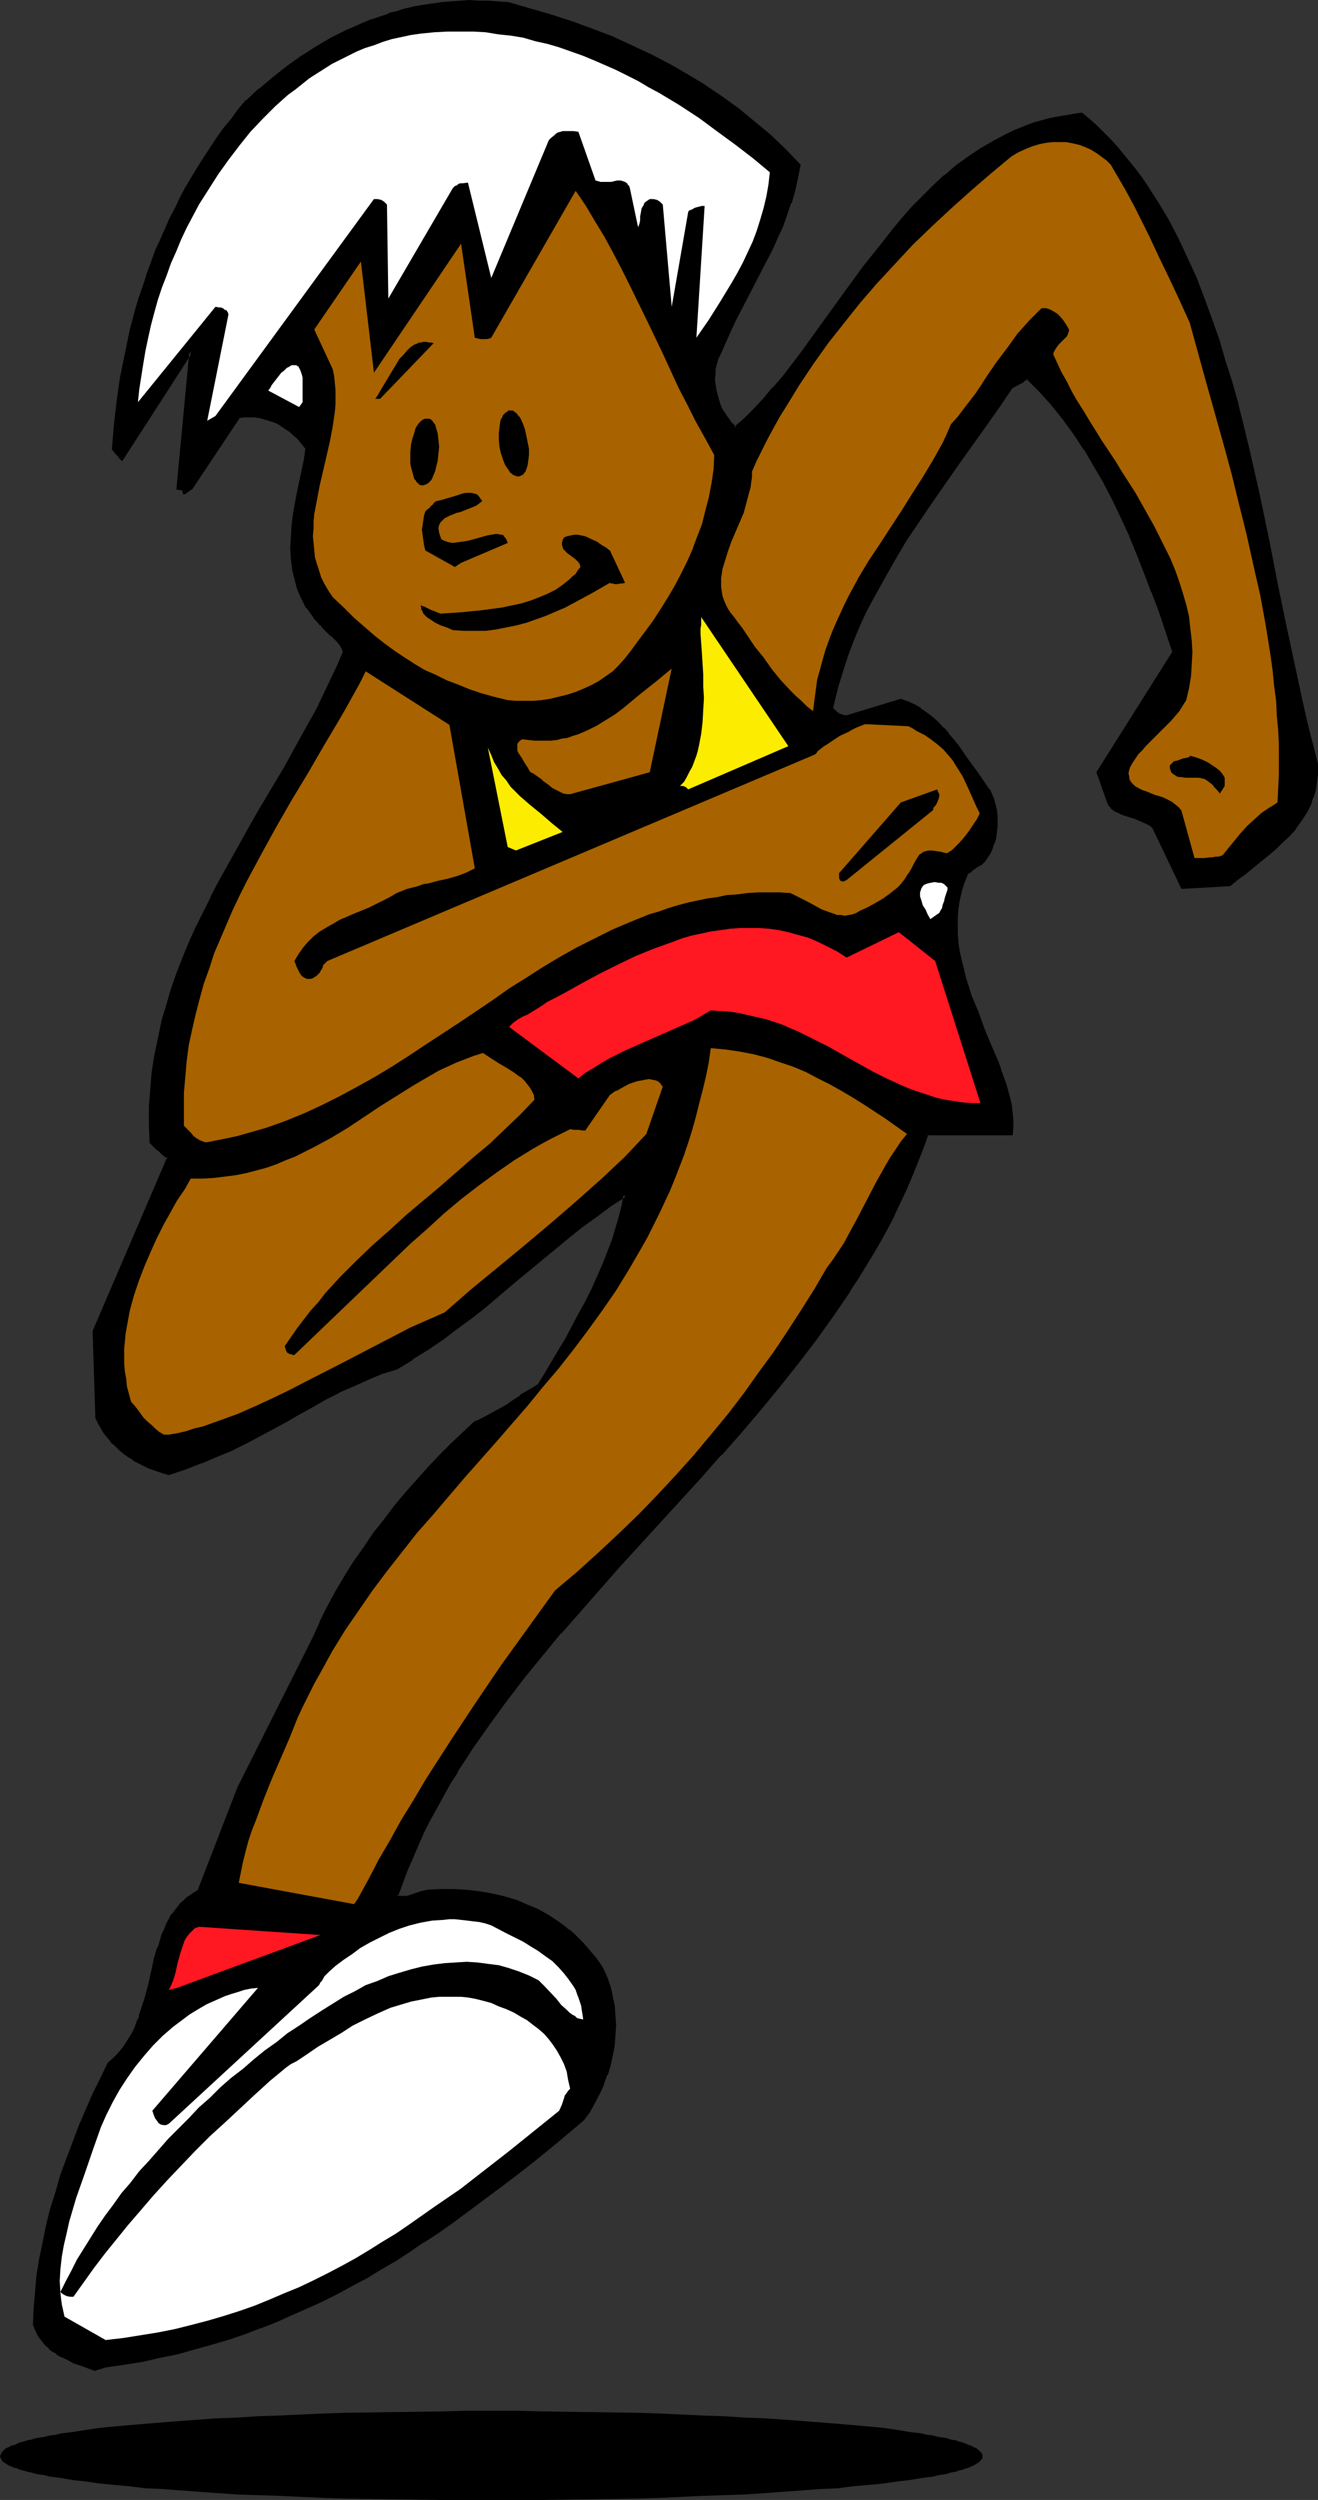 <?xml version="1.0" encoding="UTF-8" standalone="no"?>
<svg
   version="1.0"
   width="82.11mm"
   height="155.711mm"
   id="svg28"
   sodipodi:docname="T &amp; F - Runner 15.wmf"
   xmlns:inkscape="http://www.inkscape.org/namespaces/inkscape"
   xmlns:sodipodi="http://sodipodi.sourceforge.net/DTD/sodipodi-0.dtd"
   xmlns="http://www.w3.org/2000/svg"
   xmlns:svg="http://www.w3.org/2000/svg">
  <rect width="100%" height="100%" fill="#333333" stroke="none"/>
  <sodipodi:namedview
     id="namedview28"
     pagecolor="#ffffff"
     bordercolor="#000000"
     borderopacity="0.25"
     inkscape:showpageshadow="2"
     inkscape:pageopacity="0.0"
     inkscape:pagecheckerboard="0"
     inkscape:deskcolor="#d1d1d1"
     inkscape:document-units="mm" />
  <defs
     id="defs1">
    <pattern
       id="WMFhbasepattern"
       patternUnits="userSpaceOnUse"
       width="6"
       height="6"
       x="0"
       y="0" />
  </defs>
  <path
     style="fill:#000000;fill-opacity:1;fill-rule:evenodd;stroke:none"
     d="m 115.669,567.993 h 5.977 5.816 l 5.816,0.162 h 5.654 l 5.493,0.162 5.493,0.162 5.331,0.162 5.17,0.162 5.17,0.162 5.008,0.162 4.846,0.323 4.685,0.162 4.523,0.323 4.362,0.323 4.2,0.323 3.877,0.323 3.877,0.323 3.554,0.485 3.393,0.323 3.231,0.323 3.069,0.485 2.746,0.485 1.292,0.162 1.292,0.162 1.131,0.323 1.131,0.162 1.131,0.323 0.969,0.162 0.969,0.323 0.808,0.162 0.808,0.323 0.808,0.162 0.646,0.323 0.646,0.162 0.485,0.323 0.485,0.323 0.485,0.162 0.323,0.323 0.162,0.323 0.162,0.162 0.162,0.323 v 0.162 0.323 l -0.162,0.323 -0.162,0.162 -0.162,0.323 -0.323,0.162 -0.485,0.323 -0.485,0.162 -0.485,0.323 -0.646,0.162 -0.646,0.323 -0.808,0.162 -0.808,0.323 -0.808,0.162 -0.969,0.323 -0.969,0.162 -1.131,0.162 -1.131,0.323 -1.131,0.162 -1.292,0.323 -1.292,0.162 -2.746,0.485 -3.069,0.323 -3.231,0.323 -3.393,0.485 -3.554,0.323 -3.877,0.323 -3.877,0.323 -4.2,0.323 -4.362,0.323 -4.523,0.162 -4.685,0.323 -4.846,0.323 -5.008,0.162 -5.17,0.162 -5.17,0.162 -5.331,0.162 -5.493,0.162 -5.493,0.162 h -5.654 l -5.816,0.162 h -5.816 -5.977 -5.977 -5.816 l -5.816,-0.162 h -5.654 l -5.493,-0.162 -5.493,-0.162 -5.331,-0.162 -5.17,-0.162 -5.17,-0.162 -5.008,-0.162 -4.846,-0.323 -4.523,-0.323 -4.523,-0.162 -4.362,-0.323 -4.2,-0.323 -4.039,-0.323 -3.877,-0.323 -3.554,-0.323 -3.393,-0.485 -3.231,-0.323 -3.069,-0.323 -2.746,-0.485 -1.292,-0.162 -1.292,-0.323 -1.131,-0.162 -1.131,-0.323 -1.131,-0.162 -0.969,-0.162 -0.969,-0.323 -0.808,-0.162 -0.808,-0.323 -0.808,-0.162 -0.646,-0.323 -0.646,-0.162 -0.485,-0.323 -0.485,-0.162 -0.323,-0.323 -0.323,-0.162 -0.323,-0.323 -0.162,-0.162 -0.162,-0.323 v -0.323 -0.162 l 0.162,-0.323 0.162,-0.162 0.323,-0.323 0.323,-0.323 0.323,-0.162 0.485,-0.323 0.485,-0.323 0.646,-0.162 0.646,-0.323 0.808,-0.162 0.808,-0.323 0.808,-0.162 0.969,-0.323 0.969,-0.162 1.131,-0.323 1.131,-0.162 1.131,-0.323 1.292,-0.162 1.292,-0.162 2.746,-0.485 3.069,-0.485 3.231,-0.323 3.393,-0.323 3.554,-0.485 3.877,-0.323 4.039,-0.323 4.2,-0.323 4.362,-0.323 4.523,-0.323 4.523,-0.162 4.846,-0.323 5.008,-0.162 5.17,-0.162 5.17,-0.162 5.331,-0.162 5.493,-0.162 5.493,-0.162 h 5.654 l 5.816,-0.162 h 5.816 z"
     id="path1" />
  <path
     style="fill:#000000;fill-opacity:1;fill-rule:evenodd;stroke:none"
     d="m 121.647,568.316 5.816,0.162 11.47,0.162 10.985,0.162 5.331,0.162 10.339,0.485 5.008,0.162 v 0 l 4.846,0.162 4.523,0.323 4.523,0.323 4.362,0.323 4.2,0.323 4.039,0.323 3.877,0.323 3.554,0.323 3.393,0.323 3.231,0.485 3.069,0.485 h -0.162 l 2.908,0.323 v 0 l 1.292,0.162 v 0 l 1.292,0.323 1.131,0.162 1.131,0.323 0.969,0.162 1.131,0.323 0.808,0.162 v 0 l 0.969,0.323 0.646,0.162 0.808,0.323 v -0.162 l 0.646,0.323 v 0 l 0.646,0.323 0.485,0.162 v 0 l 0.485,0.323 0.485,0.162 h -0.162 l 0.323,0.323 v 0 l 0.323,0.162 h -0.162 l 0.162,0.162 v 0 l 0.162,0.323 v -0.162 0.323 -0.162 0.323 -0.162 l -0.162,0.323 v -0.162 l -0.162,0.323 0.162,-0.162 -0.323,0.323 v 0 l -0.323,0.162 h 0.162 l -0.485,0.323 v 0 l -0.485,0.162 -0.485,0.323 -0.646,0.162 v 0 l -0.646,0.323 v -0.162 l -0.808,0.323 -0.646,0.162 -0.969,0.323 v 0 l -0.808,0.162 -1.131,0.323 -0.969,0.162 -1.131,0.162 -1.131,0.323 -1.292,0.162 v 0 l -1.292,0.162 v 0 l -2.908,0.485 h 0.162 l -3.069,0.485 -3.231,0.323 -3.393,0.323 -3.554,0.323 -3.877,0.485 -4.039,0.323 -4.2,0.323 -4.362,0.323 -4.523,0.162 -4.523,0.323 v 0 l -4.846,0.162 -5.008,0.162 -10.339,0.485 -5.331,0.162 -10.985,0.162 -11.47,0.162 -5.816,0.162 h -11.955 l -5.816,-0.162 -11.47,-0.162 -10.985,-0.162 -5.331,-0.162 -10.339,-0.485 -5.008,-0.162 -4.846,-0.162 h 0.162 l -4.685,-0.323 -4.523,-0.162 -4.362,-0.323 -4.2,-0.323 -4.039,-0.323 -3.716,-0.485 -3.716,-0.323 -3.393,-0.323 -3.231,-0.323 -2.908,-0.485 v 0 l -2.746,-0.485 h -0.162 l -1.292,-0.162 h 0.162 l -1.292,-0.162 -1.292,-0.323 -0.969,-0.162 -1.131,-0.162 -0.969,-0.323 -0.969,-0.162 v 0 L 5.816,580.758 5.008,580.597 4.2,580.274 v 0.162 l -0.646,-0.323 v 0 l -0.646,-0.162 -0.485,-0.323 -0.485,-0.162 v 0 l -0.323,-0.323 v 0 l -0.323,-0.162 v 0 l -0.162,-0.323 v 0.162 L 0.969,578.496 v 0.162 l -0.162,-0.323 0.162,0.162 -0.162,-0.323 v 0.162 l 0.162,-0.323 -0.162,0.162 0.162,-0.323 v 0 l 0.162,-0.162 v 0 l 0.162,-0.162 v 0 l 0.323,-0.323 v 0 l 0.323,-0.162 0.485,-0.323 v 0 l 0.485,-0.162 0.646,-0.323 v 0 l 0.646,-0.323 v 0.162 l 0.808,-0.323 0.808,-0.162 0.808,-0.323 v 0 l 0.969,-0.162 0.969,-0.323 1.131,-0.162 0.969,-0.323 1.292,-0.162 1.292,-0.323 h -0.162 l 1.292,-0.162 h 0.162 l 2.746,-0.323 v 0 l 2.908,-0.485 3.231,-0.485 3.393,-0.323 3.716,-0.323 3.716,-0.323 4.039,-0.323 4.2,-0.323 4.362,-0.323 4.523,-0.323 4.685,-0.323 4.846,-0.162 h -0.162 l 5.008,-0.162 10.339,-0.485 5.331,-0.162 10.985,-0.162 11.47,-0.162 5.816,-0.162 h 11.955 v -0.808 h -11.955 l -5.816,0.162 -11.47,0.162 -10.985,0.162 -5.331,0.162 -10.339,0.485 -5.008,0.162 v 0 l -4.846,0.323 -4.685,0.162 -4.523,0.323 -4.362,0.323 -4.2,0.323 -3.877,0.323 -3.877,0.323 -3.554,0.323 -3.393,0.323 -3.231,0.485 -3.069,0.485 v 0 l -2.746,0.323 v 0 l -1.292,0.323 v 0 l -1.292,0.162 -1.292,0.323 -0.969,0.162 -1.131,0.162 -0.969,0.323 -0.969,0.162 v 0 l -0.969,0.323 -0.808,0.162 -0.646,0.323 v 0 L 3.393,575.588 H 3.231 l -0.646,0.162 -0.485,0.323 v 0 l -0.485,0.162 -0.485,0.323 -0.323,0.323 v 0 l -0.323,0.323 -0.162,0.323 -0.162,0.323 L 0,578.173 l 0.162,0.485 0.162,0.323 v 0 l 0.162,0.323 0.323,0.323 v 0 l 0.323,0.162 v 0 l 0.485,0.323 v 0 l 0.485,0.323 0.485,0.162 0.646,0.323 H 3.393 l 0.646,0.162 v 0 l 0.646,0.323 0.808,0.162 0.969,0.323 v 0 l 0.969,0.162 0.969,0.323 1.131,0.162 0.969,0.162 1.292,0.323 1.292,0.162 v 0 l 1.292,0.162 v 0 l 2.746,0.485 v 0 l 3.069,0.323 3.231,0.485 3.393,0.323 3.554,0.323 3.877,0.485 3.877,0.162 4.2,0.323 4.362,0.323 4.523,0.323 4.685,0.323 v 0 l 4.846,0.162 5.008,0.162 10.339,0.485 5.331,0.162 10.985,0.162 11.47,0.162 h 5.816 11.955 5.816 l 11.47,-0.162 10.985,-0.162 5.331,-0.162 10.339,-0.485 5.008,-0.162 4.846,-0.162 v 0 l 4.685,-0.323 4.523,-0.323 4.362,-0.323 4.2,-0.323 4.039,-0.162 3.716,-0.485 3.716,-0.323 3.393,-0.323 3.231,-0.485 2.908,-0.323 v 0 l 2.908,-0.485 h -0.162 l 1.292,-0.162 h 0.162 l 1.292,-0.162 1.131,-0.323 1.131,-0.162 0.969,-0.162 0.969,-0.323 0.969,-0.162 h 0.162 l 0.808,-0.323 0.808,-0.162 0.808,-0.323 v 0 l 0.646,-0.162 v 0 l 0.646,-0.323 0.485,-0.162 0.485,-0.323 v 0 l 0.485,-0.323 v 0 l 0.323,-0.162 v 0 l 0.323,-0.323 0.162,-0.323 h 0.162 l 0.162,-0.323 v -0.485 -0.323 l -0.162,-0.323 -0.323,-0.323 -0.323,-0.323 v 0 l -0.323,-0.323 -0.485,-0.323 -0.485,-0.162 v 0 l -0.485,-0.323 -0.646,-0.162 v 0 l -0.646,-0.323 v 0 l -0.808,-0.323 -0.808,-0.162 -0.808,-0.323 h -0.162 l -0.969,-0.162 -0.969,-0.323 -0.969,-0.162 -1.131,-0.162 -1.131,-0.323 -1.292,-0.162 h -0.162 l -1.292,-0.323 h 0.162 l -2.908,-0.323 v 0 l -2.908,-0.485 -3.231,-0.485 -3.393,-0.323 -3.716,-0.323 -3.716,-0.323 -4.039,-0.323 -4.2,-0.323 -4.362,-0.323 -4.523,-0.323 -4.685,-0.162 -4.846,-0.323 v 0 l -5.008,-0.162 -10.339,-0.485 -5.331,-0.162 -10.985,-0.162 -11.47,-0.162 -5.816,-0.162 z"
     id="path2" />
  <path
     style="fill:#000000;fill-opacity:1;fill-rule:evenodd;stroke:none"
     d="m 24.879,557.005 4.2,-0.646 4.362,-0.808 4.039,-0.808 4.2,-0.97 4.039,-0.97 3.877,-1.131 3.877,-1.293 3.877,-1.293 3.877,-1.293 3.716,-1.454 3.554,-1.616 3.716,-1.616 3.554,-1.778 3.554,-1.778 3.393,-1.778 3.554,-1.939 3.393,-1.939 3.231,-1.939 3.393,-2.101 3.231,-2.262 3.393,-2.101 3.069,-2.262 6.462,-4.686 6.3,-4.686 6.139,-4.848 6.3,-5.009 6.139,-5.171 1.292,-1.778 1.131,-2.101 1.131,-2.101 0.969,-2.101 0.808,-2.262 0.808,-2.262 0.485,-2.424 0.323,-2.262 0.323,-2.424 v -2.262 -2.424 l -0.323,-2.262 -0.323,-2.262 -0.646,-2.262 -0.646,-2.101 -0.969,-2.101 -0.808,-1.293 -0.969,-1.131 -0.969,-1.293 -0.969,-1.131 -0.969,-1.131 -1.131,-0.97 -0.969,-0.97 -1.131,-0.97 -1.131,-0.97 -1.131,-0.808 -2.585,-1.616 -2.423,-1.454 -2.746,-1.131 -2.585,-0.97 -2.908,-0.97 -2.746,-0.646 -2.908,-0.485 -2.908,-0.323 -3.069,-0.162 h -2.908 l -2.908,0.162 -0.808,0.323 -0.808,0.162 -1.292,0.323 -1.131,0.323 -0.808,0.323 -0.808,0.162 h -0.646 l -0.646,-0.162 -0.485,-0.323 0.969,-3.07 1.292,-3.07 1.131,-2.909 1.292,-3.07 1.454,-2.909 1.454,-2.909 1.615,-2.909 1.454,-2.909 1.777,-2.909 1.777,-2.747 1.777,-2.909 1.777,-2.747 3.877,-5.494 3.877,-5.494 4.2,-5.333 4.362,-5.332 4.362,-5.333 4.685,-5.333 4.523,-5.171 4.685,-5.171 19.224,-21.007 4.685,-5.332 4.685,-5.171 4.523,-5.494 4.523,-5.332 4.362,-5.494 4.2,-5.656 4.039,-5.494 3.877,-5.817 1.939,-2.909 1.777,-2.909 1.777,-2.909 1.615,-3.07 1.777,-3.07 1.454,-2.909 1.615,-3.232 1.454,-3.07 1.292,-3.07 1.292,-3.232 1.292,-3.232 1.131,-3.232 H 238.124 l 0.162,-1.616 v -1.454 l -0.162,-1.616 -0.323,-1.616 -0.323,-1.778 -0.323,-1.616 -0.646,-1.778 -0.485,-1.778 -0.646,-1.939 -0.808,-1.778 -1.454,-3.717 -1.615,-3.878 -1.615,-4.04 -1.454,-3.878 -0.646,-2.101 -0.646,-2.101 -0.646,-1.939 -0.485,-2.101 -0.323,-2.101 -0.323,-2.101 -0.162,-1.939 -0.162,-2.101 v -2.101 l 0.323,-2.101 0.323,-2.101 0.323,-2.101 0.808,-1.939 0.808,-2.101 0.162,-0.162 0.323,-0.162 0.323,-0.323 0.485,-0.323 0.808,-0.646 0.646,-0.323 0.485,-0.323 0.808,-0.808 0.646,-0.808 0.646,-0.97 0.485,-1.131 0.323,-1.131 0.323,-1.293 0.323,-1.293 v -1.293 l 0.162,-1.293 -0.162,-1.293 -0.162,-1.293 -0.162,-1.131 -0.323,-1.293 -0.485,-1.131 -0.646,-1.131 -0.646,-0.97 -2.1,-3.07 -2.262,-3.07 -2.1,-3.07 -1.292,-1.454 -1.131,-1.454 -1.131,-1.293 -1.292,-1.293 -1.292,-1.293 -1.292,-0.97 -1.454,-1.131 -1.454,-0.808 -1.454,-0.646 -1.615,-0.646 -12.762,3.878 h -0.485 l -0.646,-0.162 -0.485,-0.162 -0.485,-0.162 -0.323,-0.323 -0.485,-0.323 -0.646,-0.808 0.646,-2.585 0.646,-2.585 0.808,-2.747 0.646,-2.424 0.969,-2.585 0.969,-2.585 0.969,-2.424 1.131,-2.424 1.131,-2.585 1.292,-2.424 2.585,-4.848 2.585,-4.686 2.908,-4.686 3.069,-4.525 3.069,-4.686 6.3,-9.049 6.462,-8.888 3.069,-4.525 3.069,-4.363 1.454,-0.808 0.646,-0.485 0.485,-0.323 0.485,-0.323 0.485,-0.162 0.162,-0.162 h 0.162 l 2.908,3.07 2.908,3.232 2.746,3.393 2.585,3.555 2.423,3.555 2.262,3.717 2.262,4.04 2.1,4.04 1.939,4.04 1.939,4.363 1.777,4.201 1.939,4.525 1.615,4.686 1.777,4.686 1.615,4.686 1.615,4.848 -17.932,28.278 2.585,7.11 0.323,0.646 0.485,0.485 0.485,0.323 0.646,0.485 0.646,0.323 0.646,0.323 1.454,0.485 1.615,0.485 1.454,0.485 1.454,0.646 0.646,0.485 0.646,0.485 6.947,14.382 10.985,-0.646 1.777,-1.454 1.615,-1.293 3.716,-2.909 1.777,-1.454 1.615,-1.454 1.777,-1.616 1.615,-1.616 1.454,-1.616 1.292,-1.778 1.292,-1.939 0.485,-0.97 0.485,-0.97 0.323,-1.131 0.323,-0.97 0.323,-1.131 0.323,-1.131 0.162,-1.293 0.162,-1.131 v -1.293 -1.293 l -1.454,-5.009 -1.131,-5.009 -1.292,-5.171 -1.131,-5.171 -2.262,-10.665 -2.1,-10.665 -2.262,-10.827 -2.262,-10.827 -2.423,-10.827 -1.292,-5.171 -1.292,-5.333 -1.454,-5.171 -1.454,-5.171 -1.615,-5.009 -1.615,-4.848 -1.777,-4.848 -1.939,-4.686 -1.939,-4.525 -2.1,-4.525 -2.262,-4.363 -2.423,-4.04 -2.585,-4.04 -1.292,-1.939 -1.454,-1.778 -1.292,-1.939 -1.615,-1.778 -1.454,-1.616 -1.454,-1.778 -1.615,-1.616 -1.615,-1.616 -1.777,-1.454 -1.777,-1.454 -1.777,0.162 -1.939,0.323 -1.777,0.323 -1.777,0.485 -1.777,0.485 -1.777,0.485 -1.777,0.485 -1.615,0.646 -1.615,0.646 -1.615,0.808 -3.069,1.616 -3.069,1.778 -2.908,1.939 -2.746,2.101 -2.746,2.262 -2.585,2.262 -2.585,2.585 -2.423,2.585 -2.423,2.747 -2.262,2.747 -2.423,2.747 -4.362,5.817 -4.362,5.817 -4.2,5.979 -4.2,5.817 -2.1,2.747 -2.1,2.747 -2.1,2.747 -2.262,2.585 -2.262,2.585 -2.1,2.262 -2.423,2.262 -2.262,2.262 -0.808,-0.646 -0.646,-0.808 -0.646,-0.808 -0.646,-1.131 -0.646,-0.97 -0.485,-1.131 -0.485,-1.131 -0.323,-1.293 -0.162,-1.131 -0.323,-1.293 v -1.293 -1.293 l 0.162,-1.131 0.323,-1.293 0.323,-1.131 0.485,-0.97 1.292,-2.909 1.292,-2.909 1.292,-2.747 1.454,-2.747 2.746,-5.333 2.746,-5.333 1.292,-2.747 1.292,-2.585 1.131,-2.747 1.131,-2.747 0.969,-2.747 0.808,-2.909 0.808,-3.07 0.485,-3.07 -3.393,-3.393 -3.554,-3.393 -3.554,-3.07 -3.877,-3.07 -3.877,-2.909 -4.039,-2.585 -4.039,-2.585 -4.2,-2.424 -4.362,-2.262 -4.523,-2.101 -4.523,-2.101 -4.685,-1.778 -4.846,-1.778 -4.846,-1.616 -5.008,-1.454 -5.17,-1.293 -2.262,-0.323 -2.262,-0.162 h -2.262 -2.262 -2.1 l -2.262,0.162 -2.1,0.162 -2.1,0.323 -2.1,0.323 -2.1,0.485 -2.1,0.485 -1.939,0.485 -2.1,0.646 -1.939,0.646 -2.1,0.646 -1.939,0.808 -1.939,0.808 -1.777,0.97 -3.716,1.778 -3.716,2.101 -3.393,2.262 -3.393,2.424 -3.393,2.585 -3.069,2.585 -3.069,2.747 -1.777,2.101 -1.615,2.101 -1.777,2.262 -1.615,2.262 -3.069,4.525 -1.454,2.262 -1.454,2.424 -1.292,2.424 -1.292,2.424 -1.292,2.424 -1.292,2.424 -1.131,2.585 -1.131,2.585 -0.969,2.424 -1.131,2.747 -0.808,2.585 -0.969,2.585 -0.808,2.585 -0.808,2.747 -1.454,5.333 -1.292,5.494 -0.969,5.656 -0.969,5.494 -0.646,5.656 -0.323,5.656 0.162,0.323 0.162,0.162 0.162,0.162 0.162,0.162 v 0.162 l 0.162,0.162 0.162,0.323 0.323,0.162 0.162,0.323 0.323,0.323 16.317,-25.208 -3.069,32.157 h 0.485 l 0.323,0.162 h 0.323 l 0.162,0.162 0.162,0.323 v 0.162 l 0.162,0.162 v 0 h 0.162 l 0.162,-0.162 0.323,-0.162 0.323,-0.323 0.485,-0.323 11.308,-16.967 1.292,-0.162 h 1.131 l 1.292,0.162 1.131,0.162 1.131,0.162 1.131,0.323 1.131,0.485 1.131,0.485 0.969,0.646 1.131,0.646 0.808,0.646 0.969,0.808 0.808,0.808 0.808,0.808 0.646,0.97 0.646,0.808 -0.485,2.424 -0.485,2.585 -1.131,5.009 -0.485,2.747 -0.323,2.585 -0.485,2.747 -0.162,2.585 v 2.585 2.747 l 0.162,1.293 0.323,1.293 0.162,1.293 0.323,1.131 0.323,1.293 0.485,1.293 0.646,1.131 0.485,1.293 0.808,1.131 0.808,1.293 0.808,1.131 0.969,1.131 0.485,0.646 0.646,0.485 0.969,0.97 0.485,0.485 0.485,0.485 0.808,0.646 0.646,0.808 0.646,0.808 0.485,0.808 0.162,0.485 0.162,0.485 -1.454,3.393 -1.454,3.393 -1.615,3.393 -1.777,3.393 -3.554,6.625 -3.877,6.787 -3.877,6.787 -2.1,3.393 -1.939,3.393 -3.877,6.787 -3.877,6.948 -1.777,3.555 -1.777,3.555 -1.615,3.555 -1.615,3.555 -1.615,3.555 -1.454,3.717 -1.292,3.717 -1.131,3.717 -0.969,3.878 -0.969,3.878 -0.808,3.878 -0.485,4.04 -0.485,4.04 -0.162,4.04 -0.162,4.201 0.162,4.201 0.808,0.808 0.969,0.808 1.131,0.97 0.646,0.485 0.646,0.485 -17.447,40.883 0.646,20.522 0.485,1.131 0.646,1.131 0.646,0.97 0.808,1.131 0.808,0.97 0.969,0.97 0.969,0.808 1.131,0.97 0.969,0.808 1.292,0.808 1.131,0.646 1.292,0.646 1.292,0.646 1.454,0.485 1.454,0.485 1.454,0.323 3.877,-1.131 3.716,-1.454 3.393,-1.454 3.554,-1.454 3.231,-1.778 3.231,-1.616 6.462,-3.555 3.069,-1.778 3.069,-1.616 3.231,-1.778 3.231,-1.616 3.231,-1.616 3.231,-1.454 3.393,-1.293 3.716,-1.293 3.716,-2.262 3.716,-2.262 3.554,-2.424 3.393,-2.585 3.393,-2.585 3.393,-2.585 6.462,-5.494 6.462,-5.333 6.3,-5.333 3.393,-2.585 3.231,-2.424 3.393,-2.424 3.393,-2.262 -0.485,2.585 -0.646,2.585 -0.646,2.747 -0.969,2.747 -0.969,2.909 -1.292,2.909 -1.292,2.909 -1.292,2.909 -1.454,2.909 -1.615,3.07 -3.069,5.817 -1.615,2.747 -1.777,2.747 -1.615,2.747 -1.615,2.747 -1.131,0.646 -1.131,0.485 -1.939,1.293 -1.777,1.131 -1.615,1.131 -1.777,0.97 -1.615,1.131 -1.939,0.808 -0.969,0.485 -1.131,0.485 -2.585,2.424 -2.746,2.585 -2.746,2.747 -2.585,2.909 -2.585,2.909 -2.746,3.07 -2.585,3.07 -2.423,3.232 -2.585,3.232 -2.423,3.232 -2.262,3.393 -2.1,3.555 -2.1,3.393 -1.939,3.555 -1.777,3.717 -1.615,3.555 -17.77,35.388 -9.37,24.239 -1.292,0.808 -1.131,0.808 -0.969,0.808 -0.969,0.97 -0.808,1.131 -0.808,0.97 -1.454,2.424 -0.485,1.293 -0.485,1.293 -0.969,2.747 -0.808,2.909 -1.454,5.979 -0.808,3.07 -0.808,2.909 -0.485,1.454 -0.646,1.293 -0.485,1.454 -0.646,1.293 -0.808,1.293 -0.808,1.293 -0.808,1.293 -1.131,1.131 -0.969,1.131 -1.131,0.97 -1.777,3.555 -1.777,3.555 -1.615,3.717 -1.615,3.717 -1.454,3.878 -1.454,3.878 -1.292,3.878 -1.292,4.04 -1.131,3.878 -0.969,4.04 -0.969,3.878 -0.646,4.04 -0.646,3.878 -0.485,3.878 -0.323,3.717 v 3.878 l 0.323,0.97 0.485,1.131 0.646,0.808 0.646,0.808 0.646,0.808 0.646,0.808 0.969,0.646 0.808,0.485 0.969,0.646 0.969,0.485 0.969,0.485 1.131,0.485 2.262,0.97 2.585,0.97 z"
     id="path3" />
  <path
     style="fill:#000000;fill-opacity:1;fill-rule:evenodd;stroke:none"
     d="m 24.879,557.328 v 0 l 4.362,-0.646 v 0 l 4.2,-0.646 4.2,-0.97 4.039,-0.808 4.039,-1.131 v 0 l 4.039,-1.131 3.877,-1.131 v 0 l 3.877,-1.293 3.716,-1.454 h 0.162 l 3.716,-1.454 3.554,-1.616 3.716,-1.616 3.554,-1.616 v 0 l 3.554,-1.778 3.554,-1.939 3.393,-1.778 3.393,-2.101 3.393,-1.939 v 0 l 3.231,-2.101 3.231,-2.262 h 0.162 l 3.231,-2.101 3.231,-2.262 6.3,-4.686 6.3,-4.686 6.3,-4.848 6.139,-5.009 6.139,-5.171 1.454,-1.939 v 0 l 1.131,-2.101 1.131,-2.101 v 0 l 0.969,-2.101 v -0.162 l 0.808,-2.262 h 0.162 l 0.646,-2.262 v 0 l 0.485,-2.262 0.485,-2.424 v 0 l 0.162,-2.424 v 0 l 0.162,-2.262 -0.162,-2.424 v 0 l -0.162,-2.262 v 0 l -0.485,-2.262 v -0.162 l -0.485,-2.101 v 0 l -0.808,-2.262 v 0 l -0.969,-2.101 v 0 l -0.808,-1.293 v 0 l -0.969,-1.293 -0.969,-1.131 -0.969,-1.131 v 0 l -0.969,-1.131 -1.131,-1.131 -0.969,-0.97 v 0 l -1.131,-0.97 h -0.162 l -1.131,-0.97 -1.131,-0.808 v 0 l -2.423,-1.616 v 0 l -2.585,-1.454 v 0 l -2.746,-1.131 -2.585,-1.131 h -0.162 l -2.746,-0.808 v 0 l -2.908,-0.646 -2.908,-0.485 v 0 l -2.908,-0.323 -2.908,-0.162 h -3.069 l -3.069,0.162 -0.808,0.162 v 0 l -0.646,0.162 -1.454,0.485 -0.969,0.323 -0.969,0.323 v 0 h -0.808 0.162 -0.646 v 0 h -0.646 0.162 l -0.485,-0.323 0.162,0.485 1.131,-3.07 v 0 l 1.131,-3.07 1.292,-2.909 1.292,-3.07 1.292,-2.909 1.454,-2.909 v 0 l 1.615,-2.909 1.615,-2.909 1.615,-2.909 1.777,-2.747 h -0.162 l 1.939,-2.909 1.777,-2.747 v 0 l 3.877,-5.494 3.877,-5.333 4.2,-5.494 4.362,-5.332 4.362,-5.333 v 0.162 l 4.685,-5.333 4.523,-5.171 v 0 l 4.685,-5.333 19.063,-20.845 4.685,-5.333 h 0.162 l 4.685,-5.333 4.523,-5.332 v 0 l 4.523,-5.494 4.362,-5.494 4.2,-5.494 4.039,-5.656 3.877,-5.656 v -0.162 l 1.939,-2.909 1.777,-2.909 v 0 l 1.777,-2.909 1.777,-3.07 1.615,-2.909 1.615,-3.07 v -0.162 l 1.454,-3.07 1.454,-3.07 1.292,-3.07 1.292,-3.232 1.292,-3.232 v 0 l 1.131,-3.232 -0.323,0.162 h 20.194 l 0.162,-1.778 v -1.778 l -0.162,-1.616 -0.162,-1.616 v 0 l -0.323,-1.616 -0.485,-1.778 v 0 l -0.485,-1.778 v 0 l -0.646,-1.778 -0.646,-1.778 v -0.162 l -0.646,-1.778 -1.615,-3.717 -1.615,-3.878 -1.454,-4.04 -1.615,-3.878 v 0 l -0.646,-2.101 v 0 l -0.646,-1.939 -0.485,-2.101 v 0 l -0.485,-1.939 -0.485,-2.101 -0.323,-2.101 v 0 l -0.162,-2.101 v 0.162 -2.101 -2.101 0 l 0.162,-2.101 v 0 l 0.323,-1.939 0.485,-2.101 v 0 l 0.646,-2.101 v 0.162 l 0.808,-2.101 -0.162,0.162 0.323,-0.162 h -0.162 l 0.323,-0.162 h 0.162 l 0.323,-0.323 v 0 l 0.323,-0.323 0.969,-0.646 h -0.162 l 0.646,-0.323 v 0 l 0.646,-0.323 0.808,-0.808 v 0 l 0.646,-0.97 v 0 l 0.646,-0.97 v 0 l 0.485,-1.131 0.323,-1.131 0.162,-0.162 0.323,-1.131 v 0 l 0.162,-1.293 v -0.162 l 0.162,-1.131 v -0.162 -1.293 -1.293 0 l -0.162,-1.293 v 0 l -0.323,-1.293 v 0 l -0.323,-1.293 v 0 l -0.485,-1.131 v 0 l -0.485,-1.131 h -0.162 l -0.646,-0.97 -2.1,-3.07 -2.262,-3.07 -2.1,-3.07 -1.292,-1.616 -1.131,-1.293 v -0.162 l -0.646,0.646 v -0.162 l 1.131,1.454 1.292,1.616 2.1,3.07 2.262,3.07 2.1,3.07 0.646,0.97 v 0 l 0.646,0.97 v 0 l 0.485,1.131 h -0.162 l 0.485,1.131 v 0 l 0.162,1.293 v 0 l 0.162,1.131 v 0 1.293 1.293 0 l -0.162,1.293 v 0 l -0.162,1.293 v -0.162 l -0.323,1.293 v 0 l -0.485,1.131 -0.485,1.131 v -0.162 l -0.485,1.131 v -0.162 l -0.646,0.97 v 0 l -0.646,0.808 v -0.162 l -0.485,0.323 h -0.162 l -0.485,0.323 v 0 l -0.969,0.646 -0.323,0.323 h -0.162 l -0.162,0.323 v 0 l -0.323,0.162 v 0 l -0.323,0.162 -0.969,2.262 v 0 l -0.646,2.101 v 0 l -0.485,2.101 -0.323,1.939 v 0.162 l -0.162,2.101 v 0 2.101 2.101 0 l 0.162,2.101 v 0 l 0.323,2.101 0.485,2.101 0.485,1.939 v 0 l 0.485,2.101 0.646,2.101 h 0.162 l 0.646,1.939 v 0.162 l 1.454,3.878 1.615,4.04 1.615,3.878 1.454,3.717 0.808,1.778 v 0 l 0.646,1.778 0.485,1.778 v 0 l 0.485,1.778 v 0 l 0.485,1.778 0.323,1.616 v 0 l 0.323,1.616 v 1.616 0 1.454 0 1.616 l 0.323,-0.485 h -20.194 l -1.292,3.555 v 0 l -1.131,3.232 -1.292,3.232 -1.454,3.07 -1.292,3.07 -1.615,3.232 v -0.162 l -1.615,3.07 -1.615,3.07 -1.615,2.909 -1.777,3.07 v 0 l -1.777,2.909 -1.939,2.909 v 0 l -3.877,5.656 -4.039,5.656 -4.2,5.656 -4.362,5.332 -4.523,5.494 v 0 l -4.523,5.333 -4.685,5.333 v 0 l -4.685,5.332 -19.063,20.845 -4.685,5.171 h -0.162 l -4.523,5.333 -4.523,5.171 v 0 l -4.523,5.332 -4.362,5.333 -4.2,5.494 -3.877,5.332 -3.877,5.656 v 0 l -1.777,2.747 -1.777,2.747 h -0.162 l -1.615,2.909 -1.777,2.909 -1.615,2.909 -1.454,2.747 v 0.162 l -1.454,2.909 -1.454,2.909 -1.292,3.07 -1.292,2.909 -1.131,3.07 v 0 l -1.131,3.393 0.808,0.485 0.646,0.162 h 0.808 l 0.808,-0.162 v 0 l 0.969,-0.162 1.131,-0.323 1.292,-0.485 0.808,-0.162 h -0.162 l 0.808,-0.162 v 0 l 2.908,-0.162 v 0 h 2.908 v 0 l 3.069,0.162 2.746,0.323 v 0 l 2.908,0.485 2.908,0.646 h -0.162 l 2.908,0.808 v 0 l 2.585,0.97 2.746,1.293 h -0.162 l 2.585,1.293 v 0 l 2.423,1.616 v 0 l 1.131,0.808 1.292,0.97 h -0.162 l 1.131,0.97 v -0.162 l 1.131,0.97 0.969,1.131 1.131,1.131 h -0.162 l 0.969,1.131 0.969,1.131 0.969,1.293 v 0 l 0.808,1.293 v -0.162 l 0.808,2.101 v 0 l 0.808,2.101 v 0 l 0.646,2.262 v 0 l 0.323,2.262 v -0.162 l 0.162,2.424 v -0.162 l 0.162,2.424 -0.162,2.262 v 0 l -0.162,2.262 v 0 l -0.485,2.424 -0.485,2.262 v 0 l -0.646,2.262 v 0 l -0.808,2.262 v 0 l -0.969,2.101 v 0 l -1.131,2.101 -1.131,1.939 v 0 l -1.292,1.939 v -0.162 l -6.139,5.171 -6.139,5.009 -6.3,4.848 -6.3,4.686 -6.3,4.686 -3.231,2.262 -3.231,2.101 v 0 l -3.231,2.262 -3.393,2.101 v -0.162 l -3.393,2.101 -3.393,1.939 -3.393,1.939 -3.393,1.778 -3.554,1.778 v 0 l -3.554,1.778 -3.716,1.616 -3.554,1.454 -3.716,1.616 v 0 l -3.877,1.293 -3.716,1.293 v 0 l -3.877,1.131 -4.039,1.131 v 0 l -4.039,1.131 -4.039,0.97 -4.2,0.808 -4.2,0.646 v 0 l -4.362,0.646 v 0 z"
     id="path4" />
  <path
     style="fill:#000000;fill-opacity:1;fill-rule:evenodd;stroke:none"
     d="m 223.423,172.579 -1.131,-1.293 h -0.162 l -1.131,-1.293 -1.292,-1.131 -0.162,-0.162 -1.292,-0.97 -1.454,-0.97 v -0.162 l -1.454,-0.808 v 0 l -1.454,-0.646 v 0 l -1.777,-0.646 -12.762,3.878 h 0.162 -0.646 v 0 l -0.485,-0.162 v 0 l -0.485,-0.162 v 0 l -0.485,-0.162 h 0.162 l -0.485,-0.323 v 0 l -0.323,-0.323 -0.646,-0.646 v 0.323 l 0.646,-2.747 0.646,-2.585 v 0 l 0.808,-2.585 0.808,-2.585 v 0 l 0.808,-2.424 v 0 l 0.969,-2.585 0.969,-2.424 1.131,-2.585 1.131,-2.424 1.292,-2.424 v 0 l 2.585,-4.686 2.746,-4.848 2.746,-4.686 v 0 l 3.069,-4.525 v 0 l 3.069,-4.525 6.3,-9.049 6.462,-9.049 3.069,-4.363 3.069,-4.525 -0.162,0.162 1.454,-0.808 0.646,-0.323 0.646,-0.323 v -0.162 l 0.485,-0.323 -0.162,0.162 0.485,-0.323 v 0 l 0.323,-0.162 h -0.162 0.162 -0.485 l 3.069,3.07 2.908,3.232 -0.162,-0.162 2.746,3.393 2.585,3.555 2.423,3.717 v -0.162 l 2.262,3.878 2.262,3.878 2.1,4.04 v 0 l 1.939,4.04 1.939,4.201 1.777,4.363 1.777,4.525 1.777,4.686 v -0.162 l 1.777,4.686 1.615,4.848 1.615,4.848 v -0.323 l -17.932,28.44 2.585,7.272 0.323,0.646 v 0 l 0.485,0.485 v 0.162 l 0.485,0.323 0.646,0.485 h 0.162 l 0.646,0.323 0.646,0.323 v 0 l 1.454,0.485 1.615,0.485 1.454,0.646 v 0 l 1.454,0.646 v 0 l 0.646,0.323 v 0 l 0.485,0.485 v -0.162 l 6.947,14.543 11.47,-0.646 1.777,-1.454 1.777,-1.293 3.554,-2.909 1.777,-1.454 v 0 l 1.777,-1.454 v 0 l 1.615,-1.616 1.777,-1.616 v 0 l 1.454,-1.616 v -0.162 l 1.292,-1.778 v 0 l 1.292,-1.939 v 0 l 0.485,-0.97 v 0 l 0.485,-0.97 v 0 l 0.323,-1.131 0.485,-1.131 v 0 l 0.323,-1.131 v 0 l 0.162,-1.131 v 0 l 0.162,-1.293 0.162,-1.131 v 0 -1.293 -1.293 L 309.044,174.68 v 0.162 l -1.292,-5.171 -1.131,-5.009 -1.131,-5.333 -2.262,-10.503 -2.262,-10.827 -2.1,-10.827 -2.262,-10.827 -2.423,-10.665 -1.292,-5.333 -1.292,-5.171 v -0.162 l -1.454,-5.171 -1.615,-5.009 -1.454,-5.009 v 0 l -1.777,-5.009 -1.777,-4.848 v 0 l -1.777,-4.686 -2.1,-4.525 -2.1,-4.525 v 0 l -2.262,-4.363 -2.423,-4.04 v 0 l -2.585,-4.04 v 0 l -1.292,-1.939 -1.454,-1.939 -1.454,-1.778 -1.454,-1.778 v 0 l -1.454,-1.778 v 0 l -1.615,-1.778 -1.615,-1.616 -1.615,-1.616 -1.615,-1.454 v 0 l -1.939,-1.616 -2.1,0.323 -1.777,0.323 h -0.162 l -1.777,0.323 -1.777,0.323 v 0 l -1.777,0.485 -1.777,0.485 -1.777,0.646 v 0 l -1.615,0.646 -1.615,0.646 -1.615,0.808 v 0 l -3.069,1.616 -3.069,1.778 v 0 l -2.908,1.939 -2.908,2.101 -2.585,2.262 h -0.162 l -2.585,2.424 -2.423,2.424 -2.585,2.585 -2.423,2.747 v 0 l -2.262,2.747 -2.262,2.909 -4.523,5.656 -4.362,5.979 -4.2,5.817 -4.2,5.817 -2.1,2.909 -2.1,2.747 -2.1,2.747 -2.262,2.585 v -0.162 l -2.1,2.585 -2.262,2.424 -2.262,2.262 -2.423,2.101 h 0.485 l -0.646,-0.646 v 0 l -0.808,-0.808 h 0.162 l -0.646,-0.808 v 0 l -0.646,-0.97 v 0 l -0.646,-0.97 v 0 L 169.627,95.177 v 0 l -0.323,-1.131 v 0 l -0.323,-1.131 v 0 l -0.323,-1.293 -0.162,-1.293 v 0.162 l -0.162,-1.293 v 0 l 0.162,-1.293 v 0.162 -1.293 0 l 0.323,-1.131 v 0 l 0.323,-1.131 v 0 l -1.131,0.97 v 0 l -0.162,1.131 v 0.162 l -0.162,1.131 v 0 1.293 0 1.293 0 l 0.162,1.293 0.323,1.293 v 0 l 0.323,1.293 v 0 l 0.485,1.131 v 0 l 0.485,1.131 v 0 l 0.485,1.131 h 0.162 l 0.646,0.97 v 0 l 0.646,0.808 v 0.162 l 0.646,0.646 0.162,0.162 0.969,0.808 2.585,-2.424 2.262,-2.262 2.262,-2.424 2.262,-2.424 v 0 l 2.262,-2.747 2.1,-2.585 2.1,-2.747 2.1,-2.909 4.2,-5.817 4.2,-5.817 4.362,-5.979 4.362,-5.656 2.423,-2.909 2.262,-2.747 v 0 l 2.423,-2.585 2.423,-2.585 2.585,-2.585 2.585,-2.424 V 41.852 l 2.585,-2.262 2.908,-2.101 2.908,-1.939 h -0.162 l 3.069,-1.778 3.069,-1.616 v 0 l 1.615,-0.808 1.615,-0.646 1.615,-0.646 v 0.162 l 1.777,-0.646 1.615,-0.485 1.777,-0.485 v 0 l 1.777,-0.323 1.777,-0.485 v 0 l 1.939,-0.162 1.939,-0.323 h -0.323 l 1.777,1.454 h -0.162 l 1.777,1.454 1.615,1.616 1.615,1.616 1.454,1.616 v 0 l 1.454,1.778 v 0 l 1.615,1.778 1.292,1.778 1.454,1.939 1.292,1.939 v -0.162 l 2.585,4.04 v 0 l 2.423,4.201 2.262,4.201 v 0 l 2.1,4.525 1.939,4.525 1.939,4.686 v 0 l 1.777,4.848 1.615,4.848 v 0 l 1.615,5.009 1.454,5.171 1.454,5.171 v 0 l 1.292,5.171 1.292,5.332 2.423,10.665 2.262,10.827 2.1,10.827 2.262,10.827 2.262,10.503 1.131,5.333 1.131,5.009 1.292,5.171 v 0 l 1.292,5.009 v -0.162 1.293 1.293 0 l -0.162,1.131 -0.162,1.131 v 0 l -0.162,1.131 v 0 l -0.323,1.131 v 0 l -0.323,0.97 -0.485,1.131 v 0 l -0.323,0.97 v 0 l -0.646,0.97 h 0.162 l -1.292,1.939 v -0.162 l -1.292,1.778 v 0 l -1.454,1.778 v 0 l -1.615,1.616 -1.615,1.454 v 0 l -1.777,1.454 v 0 l -1.777,1.454 -3.554,2.909 -1.777,1.293 -1.615,1.454 h 0.162 l -11.147,0.485 0.485,0.323 -6.947,-14.543 -0.646,-0.485 h -0.162 l -0.646,-0.485 v 0 l -1.454,-0.646 v 0 l -1.615,-0.485 -1.454,-0.646 -1.454,-0.485 v 0 l -0.646,-0.323 -0.646,-0.323 v 0.162 l -0.646,-0.485 -0.485,-0.323 v 0 l -0.323,-0.485 v 0.162 l -0.323,-0.646 v 0.162 l -2.423,-7.272 -0.162,0.323 18.094,-28.278 -1.777,-5.171 -1.615,-4.686 -1.615,-4.686 v 0 l -1.777,-4.686 -1.939,-4.525 -1.777,-4.201 -1.939,-4.363 -1.939,-4.04 v -0.162 l -2.1,-4.04 -2.262,-3.878 -2.262,-3.717 v 0 l -2.423,-3.717 -2.585,-3.555 -2.746,-3.232 v -0.162 l -2.908,-3.232 -3.231,-3.232 -0.323,0.162 v 0 l -0.323,0.162 h 0.162 l -0.485,0.162 v 0 l -0.485,0.323 v 0 l -0.646,0.323 -0.485,0.323 -1.615,0.97 -3.069,4.525 -3.069,4.363 -6.462,9.049 -6.3,9.049 -3.069,4.525 v 0 l -3.069,4.686 v 0 l -2.908,4.686 -2.746,4.686 -2.585,4.848 v 0 l -1.131,2.424 -1.131,2.585 -1.131,2.424 -0.969,2.424 -0.969,2.585 v 0 l -0.969,2.585 v 0 l -0.808,2.585 -0.808,2.585 v 0 l -0.646,2.585 -0.646,2.909 0.969,0.97 0.323,0.323 v 0 l 0.485,0.323 v 0 l 0.485,0.323 h 0.162 l 0.323,0.162 h 0.162 0.485 v 0 l 0.808,0.162 12.762,-3.878 h -0.323 l 1.615,0.485 v 0 l 1.454,0.808 v 0 l 1.454,0.808 -0.162,-0.162 1.454,1.131 1.292,0.97 v 0 l 1.292,1.131 1.292,1.293 v 0 l 1.131,1.454 z"
     id="path5" />
  <path
     style="fill:#000000;fill-opacity:1;fill-rule:evenodd;stroke:none"
     d="m 169.142,84.512 0.485,-0.97 1.292,-2.909 1.292,-2.909 1.292,-2.747 v 0 l 1.454,-2.747 5.493,-10.665 v 0 l 1.454,-2.747 1.131,-2.585 1.292,-2.747 0.969,-2.747 v 0 l 0.969,-2.909 h 0.162 l 0.808,-2.909 v 0 l 0.646,-2.909 0.646,-3.232 -3.554,-3.717 -3.554,-3.393 v 0 l -3.716,-3.07 v 0 l -3.716,-3.07 -4.039,-2.909 -3.877,-2.585 -0.162,-0.162 -4.039,-2.424 -4.2,-2.424 -4.362,-2.262 v 0 l -4.523,-2.101 -4.523,-2.101 -4.685,-1.778 v 0 L 134.732,5.009 129.724,3.393 v 0 L 124.716,1.939 119.708,0.485 h -0.162 l -2.262,-0.162 -2.262,-0.162 v 0 h -2.262 L 110.5,0 108.4,0.162 v 0 l -2.262,0.162 -2.1,0.162 -2.1,0.323 H 101.776 L 99.676,1.131 97.737,1.454 95.637,1.939 H 95.476 L 93.537,2.585 91.437,3.07 v 0.162 l -1.939,0.646 -1.939,0.646 h -0.162 l -1.939,0.808 -1.777,0.808 -1.939,0.808 v 0 l -3.877,1.939 -3.554,2.101 v 0 l -3.554,2.262 v 0 l -3.393,2.424 -3.231,2.585 -3.069,2.585 h -0.162 l -2.908,2.747 H 57.835 l -1.777,2.101 -1.615,2.262 -1.777,2.101 -1.615,2.262 -3.069,4.686 v 0 l -1.454,2.262 v 0 l -1.454,2.424 -1.454,2.424 -1.292,2.424 -1.131,2.424 v 0 l -1.292,2.424 -1.131,2.585 -1.131,2.585 -1.131,2.424 -0.969,2.747 v 0 l -0.969,2.585 -0.808,2.585 v 0 l -0.969,2.747 -0.808,2.585 -1.454,5.494 v 0 l -1.131,5.494 -1.131,5.494 v 0 l -0.808,5.656 -0.646,5.656 -0.485,5.817 0.323,0.323 0.162,0.162 v 0 l 0.162,0.323 0.162,0.162 0.162,0.162 -0.162,-0.162 0.323,0.323 0.162,0.162 0.162,0.162 v 0.162 l 0.323,0.162 h -0.162 l 0.808,0.808 16.478,-25.531 -0.646,-0.323 -3.069,32.48 0.808,0.162 v 0 h 0.323 v 0 h 0.162 -0.162 l 0.323,0.162 -0.162,-0.162 0.162,0.323 v -0.162 0.323 0 l 0.162,0.485 h 0.485 l 0.162,-0.162 h 0.162 v -0.162 l 0.323,-0.162 v 0 l 0.485,-0.323 h -0.162 l 0.646,-0.323 11.308,-16.967 -0.162,0.162 1.131,-0.162 v 0 h 1.131 v 0 h 1.131 l 1.292,0.162 v 0 l 1.131,0.323 h -0.162 l 1.292,0.323 h -0.162 l 1.131,0.323 1.131,0.485 v 0 l 0.969,0.646 v 0 l 0.969,0.646 v 0 l 0.969,0.646 v 0 l 0.808,0.808 v 0 l 0.808,0.646 v 0 l 0.808,0.97 v 0 l 0.646,0.808 v 0 l 0.646,0.808 -0.162,-0.162 -0.323,2.424 -1.615,7.595 -0.485,2.585 v 0 l -0.485,2.747 -0.323,2.585 -0.162,2.747 v 0 l -0.162,2.585 0.162,2.747 v 0 l 0.162,1.293 0.162,1.293 v 0 l 0.323,1.293 0.323,1.293 v 0 l 0.323,1.293 v 0 l 0.485,1.293 v 0 l 0.485,1.131 0.646,1.293 v 0 l 0.646,1.293 h 0.162 l 0.808,1.131 0.808,1.131 v 0.162 l 0.969,0.97 0.485,0.646 h 0.162 l 0.485,0.646 0.969,0.97 0.485,0.485 v 0 l 0.485,0.485 v -0.162 l 0.808,0.808 0.808,0.808 -0.162,-0.162 0.646,0.808 v 0 l 0.485,0.808 v 0 l 0.162,0.485 v 0 l 0.162,0.485 v -0.323 l -1.454,3.393 -1.615,3.393 -1.615,3.393 v 0 l -1.615,3.393 -3.716,6.625 -3.716,6.787 -4.039,6.787 -1.939,3.232 -1.939,3.393 -3.877,6.948 -3.877,6.948 -1.777,3.393 v 0.162 l -1.777,3.555 -1.777,3.555 -1.615,3.555 -1.454,3.555 -1.454,3.717 v 0 l -1.292,3.717 v 0 l -1.131,3.878 -0.323,4.04 0.969,-3.878 1.292,-3.717 v 0 l 1.292,-3.717 v 0 l 1.292,-3.717 1.615,-3.555 1.615,-3.555 1.615,-3.555 1.777,-3.555 v 0 l 1.777,-3.555 3.877,-6.948 3.877,-6.787 1.939,-3.393 2.1,-3.393 3.877,-6.787 3.877,-6.625 3.554,-6.787 1.777,-3.393 v 0 l 1.615,-3.393 1.454,-3.393 1.615,-3.393 -0.162,-0.808 v 0 l -0.323,-0.485 v 0 l -0.485,-0.97 v 0 l -0.646,-0.808 v 0 l -0.646,-0.646 -0.969,-0.808 v 0 l -0.485,-0.485 v 0 l -0.323,-0.323 -1.131,-0.97 -0.485,-0.646 v 0 l -0.485,-0.646 -0.969,-1.131 v 0 l -0.808,-1.131 -0.808,-1.131 v 0 l -0.808,-1.131 v 0 l -0.485,-1.293 -0.646,-1.131 v 0 l -0.323,-1.131 v 0 l -0.485,-1.293 v 0 l -0.323,-1.293 -0.162,-1.293 v 0 l -0.162,-1.293 -0.162,-1.293 v 0.162 l -0.162,-2.747 0.162,-2.585 v 0 l 0.162,-2.585 0.323,-2.747 0.323,-2.585 v 0 l 0.646,-2.585 1.454,-7.595 0.485,-2.585 -0.646,-1.131 v 0 L 71.405,103.742 v -0.162 l -0.808,-0.808 v 0 L 69.789,101.964 v 0 l -0.969,-0.808 v 0 L 67.851,100.51 v 0 l -0.969,-0.646 v 0 l -1.131,-0.646 v 0 L 64.62,98.732 63.489,98.247 v 0 l -1.131,-0.323 v 0 L 61.227,97.601 h -0.162 l -1.131,-0.162 h -1.131 -0.162 -1.131 v 0 L 56.058,97.601 44.588,114.568 h 0.162 l -0.646,0.323 v 0.162 l -0.323,0.323 v -0.162 l -0.162,0.323 v -0.162 l -0.162,0.162 v 0 h -0.162 0.162 v 0 l 0.323,0.323 v -0.162 0 l -0.162,-0.323 -0.162,-0.323 -0.323,-0.323 -0.323,-0.162 v 0 h -0.323 v 0 l -0.485,-0.162 0.323,0.485 3.069,-33.611 -17.124,26.501 h 0.646 l -0.323,-0.485 v 0 l -0.323,-0.323 0.162,0.162 -0.323,-0.323 -0.162,-0.162 -0.162,-0.323 -0.162,-0.162 v 0.162 -0.162 l -0.162,-0.323 -0.323,-0.162 h 0.162 L 27.14,105.519 v 0.162 l 0.485,-5.656 0.646,-5.656 0.808,-5.494 v 0 l 1.131,-5.494 1.131,-5.494 v 0 l 1.454,-5.333 0.808,-2.747 0.808,-2.585 v 0 l 0.969,-2.747 0.969,-2.585 v 0.162 l 0.969,-2.747 0.969,-2.424 1.131,-2.585 1.131,-2.585 1.292,-2.424 v 0 l 1.292,-2.424 1.292,-2.424 1.292,-2.424 1.454,-2.424 v 0 l 1.454,-2.262 v 0.162 l 3.069,-4.686 1.615,-2.262 1.777,-2.101 1.615,-2.262 1.777,-2.101 v 0.162 l 3.069,-2.747 v 0 l 3.069,-2.585 3.231,-2.585 3.393,-2.424 v 0 l 3.554,-2.262 v 0 l 3.554,-1.939 3.716,-1.939 v 0 L 83.844,6.787 85.783,5.979 87.721,5.333 v 0 L 89.66,4.525 91.76,3.878 v 0 L 93.699,3.393 95.799,2.747 v 0 l 1.939,-0.485 2.1,-0.323 2.1,-0.323 v 0 l 2.1,-0.323 2.262,-0.162 2.1,-0.162 v 0 l 2.1,-0.162 h 2.262 l 2.262,0.162 v 0 l 2.262,0.162 2.262,0.162 h -0.162 l 5.17,1.454 5.008,1.454 v 0 l 4.846,1.616 4.846,1.616 v 0 l 4.685,1.939 4.523,1.939 4.523,2.101 v 0 l 4.2,2.262 4.362,2.424 4.039,2.585 v 0 l 4.039,2.585 3.877,2.909 3.716,3.07 v 0 l 3.554,3.07 v 0 l 3.554,3.232 3.554,3.555 -0.162,-0.323 -0.646,3.07 -0.646,2.909 v 0 l -0.808,2.909 v 0 l -0.969,2.747 v 0 l -1.131,2.747 -1.131,2.747 -1.292,2.585 -1.292,2.747 v 0 l -5.654,10.665 -1.292,2.747 v 0 l -1.292,2.747 -1.454,2.909 -1.131,2.909 -0.485,0.97 -0.162,0.162 -0.323,1.131 z"
     id="path6" />
  <path
     style="fill:#000000;fill-opacity:1;fill-rule:evenodd;stroke:none"
     d="m 39.095,236.731 -1.131,3.717 v 0.162 l -0.808,3.878 -0.808,3.878 v 0 l -0.646,4.04 -0.323,4.04 -0.323,4.04 v 0 4.201 l 0.162,4.363 0.969,0.97 0.808,0.808 h 0.162 l 0.969,0.97 0.646,0.485 0.646,0.485 v -0.485 l -17.609,41.044 0.646,20.522 0.646,1.293 v 0 l 0.646,1.131 v 0 l 0.646,1.131 0.808,0.97 0.808,0.97 v 0.162 l 0.969,0.808 0.969,0.97 v 0 l 1.131,0.97 1.131,0.808 1.131,0.646 v 0.162 l 1.292,0.646 v 0 l 1.292,0.646 1.292,0.646 h 0.162 l 1.292,0.485 1.454,0.485 v 0 l 1.615,0.485 3.877,-1.293 v 0 l 3.716,-1.454 h 0.162 l 3.393,-1.454 3.554,-1.454 3.231,-1.616 v 0 l 3.393,-1.778 6.3,-3.393 3.069,-1.778 3.231,-1.778 3.069,-1.778 3.231,-1.616 h -0.162 l 3.393,-1.454 3.231,-1.454 3.393,-1.454 v 0 l 3.716,-1.131 3.716,-2.262 v -0.162 l 3.716,-2.262 v 0 l 3.554,-2.424 3.393,-2.585 3.554,-2.585 3.231,-2.585 6.462,-5.494 6.462,-5.333 6.462,-5.332 3.231,-2.585 3.393,-2.424 3.231,-2.424 3.554,-2.262 -0.646,-0.485 -0.485,2.585 -0.646,2.585 v 0 l -0.808,2.747 v 0 l -0.808,2.747 -1.131,2.909 v 0 l -1.131,2.909 -1.292,2.909 -1.292,2.909 -1.454,2.909 v 0 l -1.615,2.909 -3.069,5.817 -1.777,2.909 -1.615,2.747 -1.615,2.747 v 0 l -1.615,2.585 v -0.162 l -0.969,0.646 -1.131,0.646 -1.939,1.131 v 0.162 l -1.777,1.131 v 0 l -1.615,1.131 -1.777,0.97 v 0 l -1.777,0.97 -1.777,0.97 v 0 l -0.969,0.485 -1.131,0.485 -2.746,2.585 -2.746,2.585 -2.585,2.585 -2.746,2.909 -2.585,2.909 v 0 l -2.746,3.07 v 0 l -2.585,3.07 -2.423,3.232 -2.585,3.232 -2.262,3.393 -2.423,3.393 v 0 l -2.1,3.393 v 0 l -2.1,3.555 -1.939,3.555 -1.777,3.555 v 0.162 l -1.615,3.555 -17.77,35.388 -9.37,24.239 0.162,-0.162 -1.292,0.808 v 0 l -1.131,0.808 h -0.162 l -0.969,0.97 -0.969,0.808 v 0.162 l -0.808,0.97 -0.808,1.131 h -0.162 l -1.292,2.424 v 0 l -0.485,1.293 -0.646,1.293 v 0.162 l -0.808,2.747 h -0.162 l -0.808,2.747 v 0.162 l -1.292,5.817 -0.808,3.07 v 0 l -0.969,2.909 -0.485,1.454 h 0.162 l -0.646,1.293 -0.485,1.454 -0.646,1.293 v 0 l -0.808,1.293 v 0 l -0.808,1.293 v 0 l -0.808,1.131 v 0 l -0.969,1.131 v 0 l -1.131,1.131 v 0 l -1.131,0.97 -1.777,3.717 -1.777,3.555 -1.615,3.717 -1.615,3.717 -1.454,3.878 v 0 l -1.454,3.878 -1.454,3.878 v 0 l -1.131,4.04 -1.292,4.04 -0.969,3.878 v 0 l -0.808,4.04 -0.808,3.878 v 0 l -0.646,4.04 -0.323,3.878 -0.323,3.717 v 0 l -0.162,3.878 0.485,1.131 v 0 l 0.485,1.131 v 0 l 0.646,0.97 v 0 l 0.646,0.808 0.646,0.808 v 0 l 0.808,0.646 v 0.162 l 0.808,0.646 0.969,0.485 v 0.162 l 0.808,0.485 1.131,0.485 v 0 l 0.969,0.485 1.131,0.646 2.423,0.808 v 0 l 2.585,0.97 2.585,-0.808 -0.162,-0.808 -2.585,0.808 h 0.323 l -2.585,-0.808 v 0 l -2.262,-0.97 -1.131,-0.485 -0.969,-0.485 v 0 l -0.969,-0.485 -0.969,-0.646 h 0.162 l -0.969,-0.485 -0.808,-0.646 v 0 l -0.646,-0.646 v 0 l -0.646,-0.808 -0.646,-0.808 v 0 l -0.485,-0.97 v 0.162 l -0.485,-1.131 v 0.162 l -0.485,-1.131 v 0.162 l 0.162,-3.878 v 0.162 l 0.323,-3.878 0.323,-3.878 0.646,-3.878 v 0 l 0.808,-3.878 0.808,-4.04 v 0.162 l 0.969,-4.04 1.131,-4.04 1.292,-3.878 v 0 l 1.292,-3.878 1.454,-3.878 v 0 l 1.454,-3.878 1.615,-3.717 1.615,-3.717 1.777,-3.555 1.777,-3.555 -0.162,0.162 1.292,-0.97 v -0.162 l 0.969,-0.97 v 0 l 1.131,-1.131 v -0.162 l 0.808,-1.131 v -0.162 l 0.808,-1.131 v 0 l 0.808,-1.293 v -0.162 l 0.646,-1.293 0.646,-1.454 0.485,-1.293 v 0 l 0.485,-1.616 0.969,-2.909 v 0 l 0.808,-3.07 1.292,-5.817 v 0 l 0.808,-2.909 v 0 l 0.969,-2.747 v 0 l 0.485,-1.293 0.485,-1.293 v 0 l 1.454,-2.262 v 0 l 0.646,-1.131 0.969,-0.97 v 0 l 0.808,-0.97 1.131,-0.97 v 0.162 l 1.131,-0.808 h -0.162 l 1.454,-0.808 9.531,-24.4 17.609,-35.388 1.615,-3.555 v 0 l 1.777,-3.717 1.939,-3.393 2.1,-3.555 v 0 l 2.1,-3.393 v 0 l 2.262,-3.393 2.423,-3.393 2.585,-3.232 2.423,-3.232 2.585,-3.07 v 0 l 2.746,-2.909 h -0.162 l 2.746,-3.07 2.585,-2.747 2.746,-2.747 2.746,-2.585 2.585,-2.424 h -0.162 l 1.131,-0.485 0.969,-0.323 v 0 l 1.939,-0.97 1.777,-0.97 v -0.162 l 1.615,-0.97 1.777,-1.131 v 0 l 1.777,-1.131 v 0 l 1.939,-1.293 0.969,-0.485 1.131,-0.808 1.777,-2.585 v 0 l 1.615,-2.747 1.777,-2.747 1.615,-2.909 3.231,-5.817 1.454,-3.07 v 0 l 1.454,-2.909 1.454,-2.909 1.131,-2.909 1.292,-2.909 v -0.162 l 0.969,-2.747 0.969,-2.747 v 0 l 0.808,-2.747 v -0.162 l 0.646,-2.585 0.646,-3.393 -4.362,2.747 -3.231,2.424 -3.393,2.424 -3.231,2.585 -6.462,5.333 -6.462,5.332 -6.462,5.494 -3.231,2.585 -3.393,2.585 -3.554,2.585 -3.554,2.424 v 0 l -3.554,2.262 v 0 l -3.877,2.262 h 0.162 l -3.554,1.293 v 0 l -3.554,1.293 -3.231,1.454 -3.231,1.616 h -0.162 l -3.231,1.616 -3.069,1.616 -3.069,1.778 -3.231,1.778 -6.3,3.555 -3.231,1.616 v 0 l -3.231,1.616 -3.554,1.616 -3.393,1.454 v 0 l -3.716,1.293 v 0 l -3.877,1.293 h 0.162 l -1.454,-0.485 v 0 l -1.292,-0.323 -1.454,-0.646 v 0 l -1.292,-0.485 -1.292,-0.646 v 0 l -1.131,-0.808 v 0.162 l -1.131,-0.808 -1.131,-0.808 -1.131,-0.97 0.162,0.162 -0.969,-0.97 -0.969,-0.97 v 0 l -0.808,-0.97 -0.808,-0.97 -0.646,-1.131 v 0 L 23.748,334.817 v 0 l -0.485,-1.131 v 0.162 l -0.646,-20.522 v 0.162 l 17.609,-41.206 -0.969,-0.646 -0.646,-0.485 -0.969,-0.97 v 0.162 l -0.969,-0.97 -0.808,-0.808 0.162,0.323 -0.162,-4.201 v -4.201 0 l 0.162,-4.04 0.485,-4.04 0.646,-3.878 v 0 l 0.646,-3.878 0.969,-3.878 v 0 z"
     id="path7" />
  <path
     style="fill:#ffffff;fill-opacity:1;fill-rule:evenodd;stroke:none"
     d="m 24.879,550.864 4.2,-0.485 4.039,-0.646 4.039,-0.646 4.039,-0.808 3.877,-0.97 3.716,-0.97 3.877,-1.131 3.554,-1.131 3.716,-1.293 3.554,-1.454 3.393,-1.454 3.554,-1.454 3.393,-1.616 3.231,-1.616 3.393,-1.778 3.231,-1.778 3.231,-1.939 3.069,-1.939 3.231,-1.939 3.069,-2.101 5.977,-4.201 6.139,-4.201 5.816,-4.525 5.816,-4.525 11.632,-9.372 0.646,-1.454 0.485,-1.454 0.162,-0.646 0.485,-0.646 0.323,-0.485 0.485,-0.485 -0.485,-2.101 -0.323,-1.939 -0.646,-1.778 -0.808,-1.616 -0.808,-1.454 -0.969,-1.454 -0.969,-1.293 -1.131,-1.293 -1.292,-1.131 -1.292,-0.97 -1.454,-1.131 -1.454,-0.808 -1.615,-0.97 -1.777,-0.808 -1.777,-0.646 -1.777,-0.808 -1.777,-0.485 -1.939,-0.485 -1.777,-0.323 -1.615,-0.162 h -1.777 -1.777 -1.615 l -1.777,0.162 -1.615,0.323 -1.615,0.323 -1.615,0.323 -1.615,0.485 -1.615,0.485 -1.615,0.485 -2.908,1.293 -3.069,1.454 -2.908,1.454 -2.746,1.778 -2.746,1.616 -2.746,1.616 -2.585,1.778 -2.423,1.616 -1.292,0.646 -1.131,0.808 -3.716,3.07 -3.554,3.232 -7.108,6.625 -3.554,3.232 -3.393,3.393 -3.393,3.555 -3.231,3.393 -3.231,3.555 -2.908,3.393 -3.069,3.555 -2.746,3.393 -2.746,3.393 -2.585,3.393 -2.423,3.393 -2.423,3.393 h -0.808 l -0.808,-0.162 -0.323,-0.162 -0.323,-0.162 -0.485,-0.323 -0.323,-0.323 1.292,-2.585 1.292,-2.424 1.292,-2.585 1.615,-2.585 1.615,-2.585 1.615,-2.585 1.777,-2.585 1.939,-2.585 1.939,-2.747 2.1,-2.424 2.1,-2.747 2.262,-2.424 2.262,-2.585 2.262,-2.585 2.423,-2.424 2.423,-2.424 2.423,-2.585 2.585,-2.262 2.423,-2.424 2.585,-2.262 2.746,-2.101 2.585,-2.262 2.585,-2.101 2.746,-1.939 2.585,-2.101 2.746,-1.778 2.585,-1.778 2.746,-1.778 2.585,-1.616 2.585,-1.616 2.585,-1.293 2.585,-1.454 2.746,-0.97 2.585,-1.131 2.585,-0.808 2.746,-0.808 2.585,-0.646 2.746,-0.485 2.585,-0.323 2.585,-0.162 2.585,-0.162 2.585,0.162 2.423,0.323 2.585,0.323 2.262,0.646 2.423,0.808 2.423,0.97 2.262,1.131 1.454,1.454 2.746,2.909 1.131,1.454 1.292,1.131 0.646,0.646 0.646,0.485 0.646,0.323 0.485,0.485 0.646,0.162 0.808,0.162 -0.162,-1.131 -0.162,-0.97 -0.162,-1.131 -0.323,-0.97 -0.323,-0.97 -0.323,-0.808 -0.323,-0.97 -0.485,-0.808 -1.131,-1.616 -1.131,-1.454 -1.292,-1.454 -1.454,-1.454 -1.615,-1.131 -1.777,-1.293 -1.615,-0.97 -1.777,-1.131 -3.877,-1.939 -3.716,-1.939 -1.454,-0.485 -1.454,-0.323 -1.454,-0.162 -1.292,-0.162 -1.454,-0.162 -1.454,-0.162 h -1.292 l -1.454,0.162 -2.585,0.162 -2.746,0.485 -2.585,0.646 -2.423,0.808 -2.423,0.97 -2.262,1.131 -2.262,1.131 -2.262,1.293 -1.939,1.454 -1.939,1.293 -1.939,1.454 -1.615,1.454 -0.969,0.97 -0.646,1.131 -0.323,0.323 -0.162,0.323 -0.162,0.323 v 0 l -35.379,32.641 -0.646,0.323 h -0.646 l -0.646,-0.162 -0.485,-0.323 -0.323,-0.485 -0.485,-0.646 -0.323,-0.808 -0.323,-0.97 24.879,-28.925 -1.615,0.162 -1.615,0.323 -1.454,0.485 -1.615,0.485 -1.454,0.485 -1.454,0.646 -1.454,0.646 -1.454,0.646 -2.746,1.616 -1.292,0.808 -1.292,0.97 -2.585,1.939 -2.423,2.101 -2.262,2.262 -2.1,2.424 -2.1,2.585 -1.939,2.747 -1.777,2.747 -1.615,2.909 -1.454,2.909 -1.292,2.909 -0.969,2.747 -0.969,2.747 -1.939,5.656 -1.939,5.494 -0.808,2.747 -0.808,2.747 -0.646,2.909 -0.646,2.747 -0.485,2.747 -0.323,2.909 -0.162,2.747 0.162,2.747 0.162,1.454 0.162,1.293 0.323,1.454 0.323,1.454 z"
     id="path8" />
  <path
     style="fill:#ff1721;fill-opacity:1;fill-rule:evenodd;stroke:none"
     d="m 41.68,467.968 33.764,-12.443 -28.594,-1.939 -0.969,0.323 -0.646,0.646 -0.646,0.646 -0.646,0.808 -0.485,0.808 -0.323,0.97 -0.323,0.97 -0.323,0.97 -0.646,2.262 -0.485,2.262 -0.323,1.131 -0.323,0.97 -0.485,1.131 -0.485,0.97 z"
     id="path9" />
  <path
     style="fill:#a86300;fill-opacity:1;fill-rule:evenodd;stroke:none"
     d="m 84.167,447.123 2.585,-4.686 2.423,-4.686 2.746,-4.686 2.585,-4.686 2.908,-4.686 2.746,-4.686 2.908,-4.525 2.908,-4.525 5.977,-9.049 6.139,-9.049 6.3,-8.726 6.3,-8.726 5.17,-4.363 5.008,-4.525 4.846,-4.525 4.685,-4.525 4.523,-4.686 4.362,-4.686 4.2,-4.686 4.039,-4.848 3.877,-4.686 3.716,-4.848 3.554,-5.009 3.554,-4.848 3.231,-4.848 3.231,-5.009 3.069,-4.848 2.908,-5.009 1.454,-1.939 1.292,-1.939 1.292,-1.939 1.131,-2.101 2.1,-3.878 2.1,-4.04 2.1,-4.04 2.262,-4.04 1.131,-1.939 1.292,-1.939 1.292,-1.939 1.454,-1.778 -5.008,-3.555 -5.17,-3.393 -2.585,-1.616 -2.746,-1.616 -2.585,-1.454 -2.908,-1.454 -2.746,-1.454 -3.069,-1.293 -2.908,-0.97 -3.231,-1.131 -3.069,-0.808 -3.393,-0.646 -3.231,-0.485 -1.777,-0.162 -1.777,-0.162 -0.485,3.393 -0.646,3.232 -0.808,3.393 -0.808,3.07 -0.808,3.232 -0.808,2.909 -0.969,3.07 -0.969,2.909 -1.131,2.909 -1.131,2.909 -1.131,2.747 -1.292,2.747 -1.292,2.747 -1.292,2.585 -1.292,2.585 -1.454,2.585 -2.908,5.009 -3.069,5.009 -3.231,4.686 -3.393,4.686 -3.393,4.525 -3.554,4.525 -3.716,4.363 -3.554,4.363 -7.431,8.564 -3.716,4.201 -3.716,4.201 -7.431,8.726 -3.716,4.201 -3.554,4.525 -3.554,4.525 -3.393,4.525 -3.231,4.686 -3.231,4.686 -3.069,5.009 -2.746,5.009 -1.454,2.585 -1.292,2.585 -1.292,2.585 -1.292,2.747 -1.939,4.848 -2.1,4.848 -2.1,4.848 -1.939,4.848 -1.777,4.848 -0.969,2.424 -0.808,2.424 -0.646,2.424 -0.646,2.585 -0.485,2.424 -0.485,2.424 27.14,5.009 z"
     id="path10" />
  <path
     style="fill:#a86300;fill-opacity:1;fill-rule:evenodd;stroke:none"
     d="m 39.741,337.725 1.939,-0.323 2.1,-0.485 1.939,-0.646 2.1,-0.485 4.039,-1.454 4.039,-1.454 4.039,-1.778 4.2,-1.939 4.039,-1.939 4.039,-2.101 8.239,-4.201 4.039,-2.101 4.039,-2.101 4.039,-2.101 4.039,-2.101 4.039,-1.778 4.039,-1.778 6.3,-5.494 6.3,-5.171 6.462,-5.332 6.139,-5.171 5.977,-5.171 2.908,-2.585 2.908,-2.585 2.746,-2.585 2.746,-2.585 2.585,-2.747 2.423,-2.585 3.877,-11.15 -0.323,-0.323 -0.162,-0.323 -0.485,-0.485 -0.646,-0.323 -0.808,-0.162 -0.808,-0.162 -0.969,0.162 -0.808,0.162 -0.969,0.162 -0.969,0.323 -0.969,0.323 -1.777,0.97 -0.808,0.485 -0.808,0.323 -0.646,0.485 -0.485,0.323 -5.816,8.403 h -0.646 l -0.808,-0.162 h -1.131 l -0.969,-0.162 -2.262,1.131 -2.262,1.131 -2.1,1.131 -2.262,1.293 -2.1,1.293 -2.1,1.293 -4.2,2.909 -4.2,3.07 -4.2,3.232 -4.039,3.393 -3.877,3.555 -4.039,3.555 -3.877,3.717 -15.67,15.028 -3.877,3.717 -3.877,3.717 h -0.323 l -0.323,-0.162 h -0.323 l -0.323,-0.162 -0.323,-0.162 -0.323,-0.485 -0.162,-0.485 -0.162,-0.646 1.454,-2.101 1.454,-2.101 1.615,-2.101 1.615,-2.101 1.777,-1.939 1.615,-2.101 3.554,-3.878 3.716,-3.717 3.877,-3.717 4.039,-3.555 3.877,-3.555 4.039,-3.393 4.039,-3.393 3.877,-3.393 3.877,-3.393 3.877,-3.232 3.716,-3.555 3.554,-3.393 3.231,-3.393 -0.162,-1.131 -0.485,-0.97 -0.485,-0.808 -0.646,-0.808 -0.646,-0.808 -0.646,-0.646 -0.808,-0.485 -0.808,-0.646 -1.777,-1.131 -1.939,-1.131 -1.777,-1.131 -1.939,-1.293 -2.1,0.646 -2.1,0.808 -2.1,0.808 -2.1,0.97 -2.1,0.97 -1.939,1.131 -3.877,2.262 -3.877,2.424 -3.877,2.424 -7.754,5.171 -4.039,2.424 -4.2,2.262 -1.939,0.97 -2.262,1.131 -2.1,0.808 -2.262,0.97 -2.262,0.808 -2.423,0.646 -2.423,0.646 -2.423,0.485 -2.585,0.323 -2.585,0.323 -2.746,0.162 h -2.746 l -1.454,2.585 -1.777,2.585 -1.615,2.909 -1.615,2.909 -1.615,3.232 -1.454,3.232 -1.454,3.393 -1.292,3.393 -1.131,3.393 -0.969,3.555 -0.323,1.778 -0.323,1.778 -0.323,1.778 -0.162,1.778 -0.162,1.778 v 1.778 1.778 l 0.162,1.778 0.323,1.778 0.162,1.778 0.485,1.778 0.485,1.778 1.131,1.293 0.969,1.293 0.808,1.131 0.969,0.97 0.969,0.808 0.808,0.808 0.969,0.808 1.131,0.646 z"
     id="path11" />
  <path
     style="fill:#a86300;fill-opacity:1;fill-rule:evenodd;stroke:none"
     d="m 48.788,268.888 2.423,-0.485 2.423,-0.485 2.262,-0.485 2.262,-0.646 2.262,-0.646 2.262,-0.646 2.262,-0.808 2.262,-0.808 4.362,-1.778 4.2,-1.939 4.2,-2.101 4.2,-2.262 4.039,-2.262 4.039,-2.424 4.039,-2.585 3.877,-2.585 7.916,-5.171 7.916,-5.333 3.877,-2.747 3.877,-2.424 4.039,-2.585 4.039,-2.424 4.039,-2.262 4.2,-2.101 4.2,-2.101 4.2,-1.778 4.362,-1.778 2.262,-0.646 2.262,-0.808 2.1,-0.646 2.423,-0.646 2.262,-0.485 2.262,-0.485 2.423,-0.323 2.262,-0.485 2.423,-0.162 2.423,-0.323 2.585,-0.162 h 2.423 2.585 l 2.585,0.162 1.939,0.97 1.939,0.97 1.777,0.97 1.777,0.97 1.777,0.646 0.969,0.323 0.808,0.323 h 0.969 l 0.808,0.162 0.969,-0.162 0.969,-0.162 0.808,-0.323 0.808,-0.485 1.777,-0.808 1.777,-0.97 1.939,-1.131 1.777,-1.293 0.808,-0.646 0.808,-0.646 0.646,-0.646 0.646,-0.808 0.485,-0.646 0.485,-0.808 0.485,-0.646 0.485,-0.808 0.646,-1.293 0.646,-1.131 0.323,-0.485 0.323,-0.485 0.485,-0.323 0.485,-0.323 0.485,-0.162 0.808,-0.162 h 0.808 l 0.969,0.162 1.131,0.162 0.485,0.162 0.808,0.162 0.323,-0.162 0.485,-0.323 0.485,-0.323 0.485,-0.485 0.485,-0.485 0.646,-0.646 1.131,-1.293 1.131,-1.454 0.969,-1.454 0.969,-1.454 0.323,-0.646 0.323,-0.646 -0.808,-1.616 -0.646,-1.454 -1.292,-2.909 -1.292,-2.747 -0.808,-1.293 -0.808,-1.293 -0.808,-1.293 -0.969,-1.131 -1.131,-1.293 -1.292,-1.131 -1.454,-1.131 -1.615,-1.131 -0.969,-0.485 -0.969,-0.485 -0.969,-0.646 -0.969,-0.485 -9.855,-0.485 h -0.323 l -0.485,0.162 -0.808,0.323 -0.808,0.323 -0.969,0.485 -0.808,0.485 -2.1,0.97 -1.939,1.293 -0.969,0.646 -0.808,0.485 -0.808,0.646 -0.646,0.485 -0.323,0.485 -0.323,0.323 -114.862,48.639 -0.485,0.485 -0.485,0.485 -0.162,0.646 -0.323,0.485 -0.323,0.646 -0.485,0.485 -0.323,0.323 -0.323,0.162 -0.485,0.323 -0.485,0.162 h -0.485 -0.485 l -0.323,-0.162 -0.323,-0.162 -0.485,-0.323 -0.485,-0.646 -0.323,-0.646 -0.323,-0.646 -0.162,-0.323 -0.162,-0.485 -0.323,-0.808 0.485,-0.808 0.485,-0.808 1.131,-1.616 1.131,-1.293 1.292,-1.293 1.454,-1.131 1.615,-0.97 1.454,-0.808 1.615,-0.97 3.393,-1.454 3.554,-1.454 3.231,-1.616 1.615,-0.808 1.615,-0.97 2.423,-0.97 2.585,-0.646 1.292,-0.485 1.131,-0.162 2.423,-0.646 2.262,-0.485 2.262,-0.646 2.1,-0.808 0.969,-0.485 0.969,-0.485 -5.977,-33.773 -19.709,-12.604 -1.454,2.909 -1.615,2.909 -1.615,2.909 -1.777,3.07 -3.554,5.979 -3.554,6.14 -3.716,6.14 -3.716,6.464 -3.554,6.464 -3.554,6.625 -1.615,3.232 -1.615,3.393 -1.454,3.393 -1.454,3.393 -1.454,3.393 -1.131,3.555 -1.292,3.555 -0.969,3.555 -0.969,3.717 -0.808,3.555 -0.808,3.717 -0.485,3.717 -0.323,3.717 -0.323,3.717 v 3.878 3.878 l 0.485,0.485 0.485,0.485 0.646,0.646 0.646,0.808 0.646,0.485 0.808,0.485 0.808,0.323 0.485,0.162 z"
     id="path12" />
  <path
     style="fill:#ff1721;fill-opacity:1;fill-rule:evenodd;stroke:none"
     d="m 228.916,259.677 h 1.939 l -10.662,-33.449 -8.562,-6.787 -12.278,5.979 -2.262,-1.454 -2.262,-1.131 -2.262,-1.131 -2.262,-0.97 -2.423,-0.646 -2.262,-0.646 -2.262,-0.485 -2.262,-0.323 -2.262,-0.162 h -2.262 -2.423 l -2.262,0.162 -2.262,0.323 -2.262,0.323 -2.262,0.485 -2.262,0.485 -2.262,0.646 -2.1,0.808 -2.262,0.808 -2.262,0.808 -4.362,1.778 -4.362,2.101 -4.2,2.101 -4.2,2.262 -4.039,2.262 -4.039,2.101 -1.131,0.808 -1.292,0.808 -2.1,1.293 -1.131,0.485 -1.131,0.646 -1.131,0.808 -0.969,0.97 16.317,12.119 1.615,-1.293 1.939,-1.131 1.777,-1.131 1.939,-1.131 1.939,-0.97 1.939,-0.97 8.077,-3.555 4.039,-1.778 4.039,-1.778 1.939,-1.131 1.939,-1.131 2.423,0.162 2.262,0.162 2.1,0.323 2.1,0.485 2.1,0.485 2.1,0.485 1.939,0.646 1.939,0.646 1.777,0.808 1.939,0.808 3.554,1.778 3.554,1.778 3.393,1.939 6.947,3.878 3.554,1.778 3.554,1.616 1.939,0.808 1.939,0.646 1.939,0.646 1.939,0.646 2.1,0.485 2.1,0.323 2.1,0.323 z"
     id="path13" />
  <path
     style="fill:#ffffff;fill-opacity:1;fill-rule:evenodd;stroke:none"
     d="m 220.677,215.239 0.485,-0.323 0.323,-0.646 0.323,-0.485 0.162,-0.808 0.323,-0.808 0.162,-0.808 0.323,-0.97 0.323,-0.97 v -0.485 l -0.323,-0.323 -0.162,-0.162 -0.323,-0.323 -0.646,-0.323 h -0.646 l -0.969,-0.162 -0.808,0.162 -0.808,0.162 -0.808,0.323 -0.323,0.323 -0.323,0.485 -0.162,0.485 -0.162,0.485 v 0.323 0.646 l 0.162,0.485 0.162,0.485 0.323,1.131 0.646,0.97 0.485,1.131 0.646,1.131 z"
     id="path14" />
  <path
     style="fill:#000000;fill-opacity:1;fill-rule:evenodd;stroke:none"
     d="m 199.352,207.16 20.194,-16.321 0.162,-0.162 v -0.162 l 0.162,-0.485 0.485,-0.485 0.323,-0.646 0.323,-0.808 0.162,-0.646 v -0.485 l -0.162,-0.323 -0.162,-0.323 -0.162,-0.485 -8.562,3.07 -14.539,16.644 v 0.808 0.323 l 0.162,0.485 0.162,0.162 0.323,0.162 h 0.323 0.162 l 0.323,-0.162 z"
     id="path15" />
  <path
     style="fill:#a86300;fill-opacity:1;fill-rule:evenodd;stroke:none"
     d="m 282.227,201.989 h 1.454 l 1.131,-0.162 h 0.646 l 0.646,-0.162 h 0.808 l 0.969,-0.323 1.292,-1.616 1.454,-1.778 1.454,-1.778 1.615,-1.778 1.777,-1.616 1.615,-1.454 1.939,-1.293 0.808,-0.485 0.969,-0.646 0.162,-3.393 0.162,-3.232 v -3.393 -3.555 l -0.162,-3.393 -0.323,-3.393 -0.162,-3.555 -0.485,-3.555 -0.323,-3.393 -0.485,-3.555 -1.131,-7.11 -1.292,-7.11 -1.615,-7.11 -1.615,-7.272 -1.777,-7.11 -1.777,-7.272 -1.939,-7.11 -4.039,-14.382 -3.877,-14.058 -2.423,-5.333 -2.423,-5.171 -2.423,-5.009 -2.262,-4.848 -1.131,-2.262 -1.131,-2.262 -1.131,-2.262 -1.131,-2.101 -1.131,-2.101 -1.131,-1.939 -1.131,-1.939 -1.131,-1.939 -0.969,-0.97 -1.292,-0.97 -1.131,-0.808 -1.292,-0.808 -1.454,-0.646 -1.292,-0.485 -1.454,-0.323 -1.615,-0.323 h -1.454 -1.615 l -1.615,0.162 -1.615,0.323 -1.615,0.485 -1.615,0.646 -1.777,0.808 -1.615,0.97 -4.846,4.04 -4.685,4.04 -4.685,4.201 -4.523,4.201 -4.523,4.363 -4.2,4.525 -4.2,4.525 -4.039,4.686 -3.716,4.686 -3.716,4.686 -3.554,5.009 -3.231,4.848 -3.069,5.009 -1.615,2.585 -2.746,5.009 -1.292,2.585 -1.292,2.585 -1.131,2.585 v 1.293 l -0.162,1.131 -0.162,1.293 -0.323,1.131 -0.646,2.424 -0.646,2.424 -0.969,2.262 -0.969,2.262 -0.969,2.262 -0.808,2.262 -0.646,2.101 -0.646,2.101 -0.162,1.131 -0.162,0.97 v 1.131 0.97 l 0.162,1.131 0.162,0.97 0.323,0.97 0.485,1.131 0.485,0.97 0.646,0.97 0.808,0.97 0.808,1.131 1.131,1.454 0.969,1.454 1.939,2.909 2.1,2.585 1.939,2.747 2.1,2.585 2.262,2.424 1.292,1.293 1.292,1.131 1.292,1.293 1.454,1.131 0.323,-2.585 0.323,-2.424 0.323,-2.424 0.646,-2.262 0.646,-2.424 0.646,-2.262 0.808,-2.262 0.808,-2.101 0.969,-2.262 0.969,-2.101 0.969,-2.101 0.969,-1.939 2.262,-4.201 2.423,-4.04 2.585,-3.878 5.17,-7.918 2.423,-3.878 2.585,-4.04 2.423,-4.04 2.262,-4.04 0.969,-2.101 0.969,-2.262 1.615,-1.778 1.454,-1.939 2.746,-3.555 1.292,-1.939 1.131,-1.778 2.423,-3.555 2.585,-3.393 2.423,-3.393 1.454,-1.616 1.292,-1.454 1.454,-1.454 1.454,-1.454 h 1.131 l 0.969,0.323 0.808,0.485 0.808,0.485 0.808,0.808 0.646,0.808 0.646,0.97 0.646,1.131 v 0.485 l -0.162,0.323 -0.162,0.485 -0.162,0.323 -0.646,0.646 -0.646,0.646 -0.646,0.646 -0.485,0.646 -0.485,0.808 -0.162,0.323 -0.162,0.485 0.969,2.101 0.969,2.101 1.292,2.262 1.131,2.262 1.292,2.262 1.454,2.262 1.454,2.424 2.908,4.686 1.615,2.424 1.615,2.424 1.454,2.424 3.231,5.009 2.908,5.171 1.454,2.585 1.292,2.585 1.292,2.585 1.292,2.585 1.131,2.747 0.969,2.747 0.808,2.585 0.808,2.747 0.646,2.747 0.323,2.909 0.323,2.747 0.162,2.747 -0.162,2.909 -0.162,2.747 -0.485,2.909 -0.646,2.747 -0.808,1.293 -0.808,1.293 -0.969,1.131 -0.969,1.131 -1.939,1.939 -2.1,2.101 -1.939,1.939 -0.808,0.97 -0.969,0.97 -0.646,0.97 -0.646,0.97 -0.646,1.131 -0.323,1.131 v 0.485 l 0.162,0.485 v 0.485 l 0.162,0.485 0.485,0.646 0.646,0.646 0.808,0.485 0.969,0.485 0.969,0.323 1.939,0.808 1.131,0.323 0.969,0.323 0.969,0.485 0.969,0.485 0.808,0.646 0.808,0.646 0.646,0.808 3.069,11.15 z"
     id="path16" />
  <path
     style="fill:#fced00;fill-opacity:1;fill-rule:evenodd;stroke:none"
     d="m 121.485,200.211 10.985,-4.363 -2.585,-2.101 -2.423,-2.101 -2.585,-2.101 -2.423,-2.101 -1.131,-1.131 -1.131,-1.131 -0.969,-1.454 -1.131,-1.293 -0.808,-1.454 -0.969,-1.616 -0.646,-1.616 -0.808,-1.778 4.685,23.431 z"
     id="path17" />
  <path
     style="fill:#a86300;fill-opacity:1;fill-rule:evenodd;stroke:none"
     d="m 134.248,186.961 18.74,-5.171 5.17,-24.4 -1.777,1.454 -1.939,1.616 -3.877,3.07 -3.877,3.232 -1.939,1.454 -2.1,1.293 -2.1,1.293 -2.262,1.131 -2.262,0.97 -1.131,0.323 -1.292,0.485 -1.292,0.162 -1.131,0.323 -1.454,0.162 h -1.292 -1.292 -1.292 l -1.454,-0.162 -1.454,-0.162 -0.485,0.323 -0.485,0.485 -0.162,0.323 v 0.485 0.485 0.485 l 0.162,0.485 0.323,0.485 0.646,0.97 0.646,1.131 0.646,0.97 0.646,1.131 0.485,0.162 0.485,0.323 1.131,0.808 0.485,0.323 0.485,0.485 1.131,0.808 0.969,0.808 1.292,0.646 0.646,0.323 0.646,0.323 0.808,0.162 z"
     id="path18" />
  <path
     style="fill:#fced00;fill-opacity:1;fill-rule:evenodd;stroke:none"
     d="m 162.034,185.83 23.586,-10.18 -20.517,-30.379 v 0.808 0.97 l -0.162,0.97 v 1.131 l 0.162,2.262 0.162,2.262 0.162,2.585 0.162,2.585 v 2.747 l 0.162,2.747 -0.162,2.747 -0.162,2.909 -0.323,2.747 -0.485,2.585 -0.323,1.454 -0.323,1.131 -0.485,1.293 -0.485,1.293 -0.646,1.131 -0.646,1.293 -0.646,1.131 -0.969,0.97 h 0.646 l 0.485,0.162 0.323,0.162 0.323,0.323 z"
     id="path19" />
  <path
     style="fill:#000000;fill-opacity:1;fill-rule:evenodd;stroke:none"
     d="m 288.366,185.022 v -1.939 l -0.485,-0.808 -0.646,-0.808 -0.808,-0.646 -0.969,-0.646 -0.969,-0.646 -1.292,-0.646 -1.292,-0.485 -1.615,-0.485 -0.323,0.323 -0.646,0.162 -0.808,0.162 -1.292,0.485 -0.808,0.162 -0.485,0.485 -0.485,0.485 v 0.646 l 0.162,0.485 0.162,0.485 0.323,0.323 0.485,0.323 0.485,0.323 0.485,0.162 h 0.485 l 1.131,0.162 h 2.262 0.808 l 0.808,0.162 0.646,0.162 0.485,0.323 0.646,0.485 0.646,0.485 0.485,0.646 0.646,0.646 0.646,0.808 z"
     id="path20" />
  <path
     style="fill:#a86300;fill-opacity:1;fill-rule:evenodd;stroke:none"
     d="m 119.547,164.823 1.939,0.162 h 1.939 2.1 l 1.939,-0.162 2.1,-0.323 1.939,-0.485 2.1,-0.485 1.939,-0.646 1.939,-0.808 1.777,-0.808 1.777,-0.97 1.615,-1.131 1.615,-1.131 1.454,-1.454 1.292,-1.454 1.292,-1.616 1.777,-2.424 1.939,-2.585 1.777,-2.424 1.777,-2.747 1.615,-2.585 1.615,-2.747 1.454,-2.747 1.454,-2.909 1.292,-2.909 1.131,-3.07 1.131,-2.909 0.808,-3.232 0.808,-3.07 0.646,-3.393 0.485,-3.232 0.162,-3.393 -2.1,-3.878 -2.262,-4.04 -1.939,-3.878 -2.1,-4.04 -3.716,-8.08 -3.877,-8.08 -3.877,-7.918 -1.939,-3.878 -1.939,-3.717 -2.1,-3.878 -2.262,-3.717 -2.1,-3.555 -2.423,-3.555 -19.871,34.58 -0.323,0.162 -0.808,0.162 h -0.969 -0.485 l -0.646,-0.162 -0.646,-0.162 -3.231,-22.138 -20.517,30.379 -3.069,-26.178 -10.985,15.998 4.362,9.372 0.323,1.616 0.162,1.616 0.162,1.616 v 1.778 1.616 l -0.162,1.778 -0.485,3.393 -0.646,3.393 -0.808,3.555 -1.615,6.948 -0.646,3.393 -0.646,3.393 -0.162,1.778 v 1.616 l -0.162,1.778 0.162,1.616 0.162,1.616 0.162,1.778 0.485,1.616 0.485,1.454 0.485,1.616 0.808,1.616 0.969,1.616 0.969,1.454 2.585,2.424 2.423,2.424 2.423,2.101 2.423,2.101 2.262,1.778 2.423,1.778 2.423,1.616 2.262,1.454 2.423,1.454 2.585,1.131 2.585,1.293 2.585,0.97 2.746,1.131 2.908,0.97 2.908,0.808 z"
     id="path21" />
  <path
     style="fill:#000000;fill-opacity:1;fill-rule:evenodd;stroke:none"
     d="m 106.623,148.341 2.585,0.162 h 2.585 2.585 l 2.423,-0.323 2.423,-0.485 2.423,-0.485 2.423,-0.646 2.262,-0.808 2.262,-0.808 2.262,-0.97 2.262,-0.97 2.1,-1.131 4.2,-2.262 4.2,-2.424 0.162,0.162 h 0.485 l 0.485,0.162 h 0.485 l 0.969,-0.162 h 0.485 l 0.485,-0.162 -3.554,-7.595 -0.485,-0.323 -0.323,-0.323 -1.131,-0.646 -1.131,-0.808 -1.454,-0.646 -0.646,-0.323 -0.808,-0.323 -0.808,-0.162 -0.808,-0.162 h -0.808 l -0.808,0.162 -0.808,0.162 -0.808,0.323 -0.323,0.646 -0.162,0.646 v 0.485 l 0.162,0.485 0.162,0.485 0.323,0.323 0.323,0.323 0.323,0.323 1.777,1.293 0.808,0.808 0.323,0.485 0.162,0.646 -0.646,0.808 -0.485,0.808 -0.808,0.646 -0.646,0.646 -1.615,1.293 -1.615,1.131 -1.939,0.97 -1.939,0.808 -2.1,0.808 -2.1,0.646 -2.262,0.485 -2.262,0.485 -2.423,0.323 -2.423,0.323 -4.846,0.485 -4.846,0.323 -1.615,-0.646 -0.808,-0.323 -0.646,-0.323 -0.646,-0.323 -0.485,-0.162 -0.323,-0.162 v 0 h -0.162 l 0.162,0.485 v 0.485 l 0.323,0.485 0.162,0.485 0.323,0.323 0.485,0.485 0.969,0.646 0.969,0.646 1.292,0.646 1.454,0.485 z"
     id="path22" />
  <path
     style="fill:#000000;fill-opacity:1;fill-rule:evenodd;stroke:none"
     d="m 108.561,132.505 10.985,-4.686 -0.162,-0.485 -0.162,-0.323 -0.162,-0.323 -0.323,-0.323 -0.162,-0.323 -0.323,-0.162 h -0.485 l -0.323,-0.162 h -0.808 l -0.969,0.162 -0.969,0.162 -2.262,0.646 -1.131,0.323 -1.292,0.323 -1.131,0.162 -1.131,0.162 -1.131,0.162 -0.969,-0.162 -0.485,-0.162 -0.485,-0.162 -0.323,-0.162 -0.323,-0.162 -0.162,-0.162 -0.162,-0.485 -0.162,-0.485 -0.162,-0.485 -0.162,-1.131 0.162,-0.646 0.323,-0.646 0.485,-0.485 0.485,-0.485 0.646,-0.323 0.646,-0.323 1.615,-0.646 0.808,-0.162 0.808,-0.323 1.615,-0.646 0.808,-0.323 0.646,-0.323 0.646,-0.485 0.646,-0.485 -0.485,-0.646 -0.323,-0.485 -0.485,-0.485 -0.646,-0.162 -0.646,-0.162 h -0.646 -0.646 l -0.808,0.162 -1.454,0.485 -3.231,0.97 -1.454,0.323 -0.485,0.323 -0.485,0.646 -0.323,0.162 -0.323,0.485 -0.485,0.323 -0.485,0.485 -0.323,0.97 -0.162,1.131 -0.162,1.131 -0.162,1.131 0.162,1.131 0.162,1.293 0.162,1.131 0.323,1.293 6.947,3.878 z"
     id="path23" />
  <path
     style="fill:#ffffff;fill-opacity:1;fill-rule:evenodd;stroke:none"
     d="m 50.727,97.924 37.318,-51.063 v 0 h 0.808 l 0.808,0.162 0.323,0.162 0.485,0.323 0.323,0.323 0.323,0.323 0.323,22.138 15.186,-26.016 0.162,-0.162 0.323,-0.323 0.485,-0.162 0.323,-0.323 0.485,-0.162 h 0.646 l 1.131,-0.162 5.493,22.461 13.57,-32.48 0.162,-0.162 0.323,-0.323 0.808,-0.646 0.323,-0.323 0.485,-0.323 0.646,-0.162 0.485,-0.162 h 0.969 0.485 1.131 l 1.131,0.162 4.039,11.473 0.646,0.162 0.485,0.162 h 0.646 0.646 1.292 l 1.292,-0.323 h 0.485 0.485 l 0.485,0.162 0.485,0.162 0.485,0.323 0.162,0.323 0.323,0.323 0.162,0.485 1.939,9.211 0.323,-0.808 0.162,-0.808 v -0.97 l 0.162,-0.808 0.162,-0.97 0.162,-0.323 0.323,-0.485 0.162,-0.485 0.323,-0.323 0.485,-0.323 0.485,-0.323 h 0.808 l 0.808,0.162 0.323,0.162 0.485,0.323 0.323,0.323 0.323,0.323 2.1,24.077 3.877,-22.3 0.162,-0.323 0.323,-0.162 0.485,-0.162 0.485,-0.323 0.485,-0.162 1.292,-0.323 h 0.646 l -1.939,31.025 2.908,-4.201 2.746,-4.363 2.746,-4.525 1.292,-2.262 1.292,-2.424 1.131,-2.424 1.131,-2.424 0.969,-2.585 0.808,-2.585 0.808,-2.747 0.646,-2.747 0.485,-2.747 0.323,-2.909 -3.877,-3.232 -4.2,-3.232 -4.2,-3.07 -4.362,-3.232 -4.685,-3.07 -4.846,-2.909 -2.423,-1.293 -2.423,-1.454 -2.585,-1.293 -2.585,-1.293 -2.585,-1.131 -2.585,-1.131 -2.746,-1.131 -2.746,-0.97 -2.746,-0.97 -2.746,-0.808 -2.908,-0.646 -2.746,-0.808 -2.908,-0.485 -3.069,-0.323 -2.908,-0.485 -2.908,-0.162 h -3.069 -3.069 l -3.069,0.162 -3.231,0.323 -2.262,0.323 -2.262,0.485 -2.262,0.485 -2.1,0.646 -2.1,0.808 -2.1,0.646 -1.939,0.808 -1.939,0.97 -1.939,0.97 -1.939,0.97 -1.777,1.131 -1.777,1.131 -1.777,1.131 -1.615,1.293 -1.615,1.293 -1.777,1.293 -1.454,1.293 -1.615,1.454 -2.908,2.909 -2.908,3.07 -2.585,3.232 -2.585,3.393 -2.423,3.393 -2.262,3.555 -2.262,3.555 -1.454,2.747 -1.454,2.747 -1.292,2.747 -1.131,2.747 -1.292,2.909 -0.969,2.747 -1.131,2.909 -0.969,2.909 -0.808,2.909 -0.808,3.07 -0.646,2.909 -0.646,3.07 -0.485,2.909 -0.485,3.07 -0.485,3.07 -0.323,3.07 18.255,-22.461 0.969,0.162 h 0.323 l 0.485,0.162 0.323,0.323 0.485,0.162 0.323,0.485 0.162,0.485 v 0 l -5.008,25.047 z"
     id="path24" />
  <path
     style="fill:#ffffff;fill-opacity:1;fill-rule:evenodd;stroke:none"
     d="m 71.243,94.692 v -5.817 l -0.162,-0.646 -0.162,-0.485 -0.162,-0.485 -0.162,-0.323 -0.162,-0.323 -0.162,-0.323 -0.323,-0.162 -0.162,-0.162 h -0.485 -0.646 l -0.485,0.323 -0.646,0.323 -0.646,0.646 -0.646,0.485 -1.131,1.454 -1.131,1.454 -0.323,0.646 -0.485,0.646 7.27,3.878 z"
     id="path25" />
  <path
     style="fill:#000000;fill-opacity:1;fill-rule:evenodd;stroke:none"
     d="M 89.498,93.884 102.099,80.796 101.615,80.634 h -0.646 l -0.646,-0.162 h -0.646 l -0.485,0.162 h -0.485 l -0.646,0.323 -0.485,0.162 -0.969,0.646 -0.808,0.808 -0.808,0.97 -0.969,0.97 -0.646,1.131 -0.808,1.293 -1.454,2.424 -1.454,2.424 -0.646,1.131 -0.646,0.97 z"
     id="path26" />
  <path
     style="fill:#000000;fill-opacity:1;fill-rule:evenodd;stroke:none"
     d="m 120.031,96.631 h 0.323 0.323 l 0.323,0.162 0.323,0.323 0.323,0.162 0.323,0.485 0.323,0.323 0.323,0.485 0.485,1.131 0.485,1.293 0.323,1.454 0.323,1.616 0.323,1.616 v 1.454 l -0.162,1.293 -0.162,1.131 -0.162,0.485 -0.162,0.485 -0.162,0.485 -0.323,0.323 -0.162,0.323 -0.323,0.162 -0.323,0.162 -0.323,0.162 h -0.323 -0.323 l -0.323,-0.162 -0.485,-0.162 -0.323,-0.323 -0.323,-0.162 -0.323,-0.485 -0.323,-0.485 -0.646,-0.97 -0.485,-1.293 -0.485,-1.454 -0.323,-1.454 -0.162,-1.616 V 101.964 l 0.162,-1.293 0.162,-1.293 0.162,-0.646 0.323,-0.485 0.162,-0.485 0.323,-0.323 0.323,-0.323 0.323,-0.162 0.323,-0.323 z"
     id="path27" />
  <path
     style="fill:#000000;fill-opacity:1;fill-rule:evenodd;stroke:none"
     d="m 100.807,98.571 h 0.323 l 0.323,0.162 0.162,0.162 0.323,0.323 0.162,0.323 0.323,0.323 0.162,0.485 0.162,0.646 0.162,0.485 0.162,0.646 0.162,1.454 0.162,1.616 -0.162,1.616 -0.162,1.616 -0.323,1.293 -0.323,1.293 -0.485,1.131 -0.162,0.485 -0.323,0.485 -0.323,0.323 -0.323,0.323 -0.323,0.162 -0.323,0.162 -0.485,0.162 h -0.323 -0.323 l -0.323,-0.162 -0.323,-0.323 -0.323,-0.323 -0.162,-0.323 -0.323,-0.323 -0.162,-0.485 -0.162,-0.646 -0.323,-1.131 -0.323,-1.293 v -1.454 -1.454 l 0.162,-1.616 0.323,-1.454 0.485,-1.454 0.162,-0.646 0.162,-0.485 0.323,-0.485 0.323,-0.485 0.323,-0.323 0.323,-0.323 0.485,-0.323 0.323,-0.162 h 0.323 z"
     id="path28" />
</svg>

